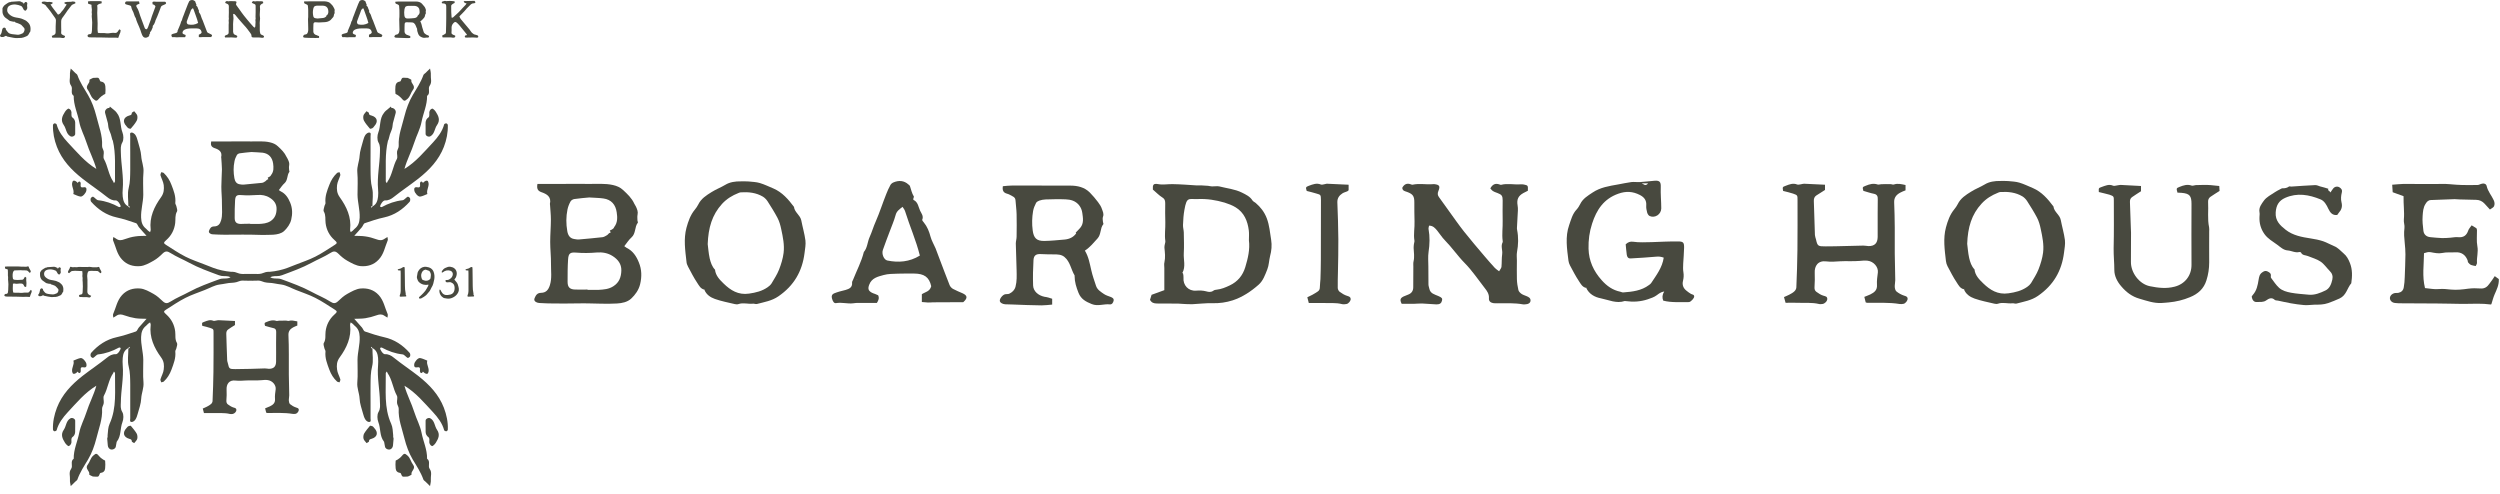 <svg width="253" height="50" viewBox="0 0 253 50" fill="none" xmlns="http://www.w3.org/2000/svg">
<path d="M54.39 18.613C55.23 18.613 56.05 18.613 56.87 18.613C57.78 18.613 58.69 18.593 59.59 18.613C60.4 18.623 61.22 18.544 62.03 18.724C62.42 18.814 62.76 18.953 63.06 19.233C63.5 19.643 63.94 20.053 64.19 20.613C64.24 20.713 64.31 20.814 64.36 20.913C64.48 21.174 64.59 21.424 64.52 21.733C64.48 21.913 64.51 22.113 64.51 22.314C64.51 22.393 64.58 22.494 64.55 22.534C64.2 22.974 64.37 23.623 63.9 24.034C63.63 24.273 63.43 24.593 63.18 24.913C63.25 24.963 63.33 25.034 63.42 25.084C64.05 25.393 64.4 25.933 64.65 26.553C64.95 27.273 64.96 28.014 64.78 28.764C64.64 29.343 64.29 29.834 63.87 30.224C63.49 30.573 62.96 30.683 62.44 30.713C61.92 30.744 61.41 30.744 60.88 30.733C60.09 30.724 59.3 30.683 58.5 30.703C57.7 30.724 56.9 30.713 56.09 30.713C55.58 30.713 55.08 30.694 54.57 30.663C54.46 30.654 54.33 30.623 54.24 30.564C54.1 30.483 54.02 30.354 54.1 30.174C54.23 29.873 54.36 29.643 54.76 29.634C55.26 29.623 55.5 29.334 55.65 28.854C55.87 28.143 55.75 27.424 55.76 26.703C55.77 25.963 55.68 25.224 55.68 24.483C55.68 23.724 55.75 22.974 55.75 22.213C55.75 21.713 55.69 21.203 55.66 20.703C55.66 20.683 55.65 20.663 55.65 20.643C55.82 19.913 55.34 19.634 54.78 19.444C54.42 19.314 54.3 19.093 54.39 18.613ZM59.63 19.983C59.2 20.023 58.66 20.064 58.12 20.143C57.98 20.163 57.81 20.264 57.74 20.384C57.6 20.634 57.49 20.913 57.43 21.194C57.28 21.924 57.28 22.663 57.41 23.393C57.48 23.803 57.67 24.134 58.14 24.194C58.29 24.213 58.45 24.253 58.6 24.233C59.4 24.163 60.19 24.093 60.98 24.003C61.14 23.983 61.3 23.873 61.44 23.794C61.54 23.733 61.61 23.593 61.7 23.573C61.96 23.523 61.59 23.354 61.77 23.303C61.88 23.273 61.98 23.194 62.07 23.123C62.11 23.093 62.13 23.023 62.16 22.974C62.51 22.523 62.49 22.003 62.41 21.483C62.3 20.713 61.87 20.194 61.06 20.084C60.65 20.023 60.2 20.023 59.63 19.983ZM59.46 29.303C59.46 29.314 59.46 29.323 59.46 29.334C59.83 29.334 60.2 29.343 60.57 29.334C61.09 29.303 61.61 29.273 62.08 28.963C62.67 28.584 62.86 28.034 62.88 27.384C62.9 26.703 62.52 26.244 62 25.913C61.52 25.604 60.96 25.503 60.38 25.553C59.69 25.613 59 25.623 58.31 25.564C57.71 25.514 57.53 25.634 57.49 26.253C57.44 27.014 57.44 27.764 57.44 28.523C57.44 29.073 57.67 29.294 58.23 29.303C58.64 29.314 59.05 29.303 59.46 29.303Z" fill="#48493F"/>
<path d="M71.29 29.314C70.9 29.234 70.74 28.894 70.56 28.624C70.21 28.104 69.93 27.544 69.63 26.984C69.54 26.824 69.48 26.644 69.47 26.464C69.34 25.324 69.17 24.184 69.47 23.054C69.65 22.394 69.87 21.754 70.32 21.214C70.45 21.054 70.57 20.884 70.66 20.704C70.95 20.104 71.47 19.774 72.02 19.434C72.46 19.154 72.95 18.974 73.4 18.704C73.85 18.424 74.42 18.344 74.98 18.354C75.24 18.354 75.5 18.344 75.76 18.364C76.14 18.404 76.54 18.414 76.9 18.524C77.37 18.664 77.81 18.884 78.27 19.074C79.17 19.464 79.78 20.174 80.35 20.934C80.41 21.494 80.98 21.764 81.09 22.304C81.22 22.984 81.42 23.654 81.51 24.334C81.56 24.744 81.47 25.184 81.42 25.604C81.19 27.454 80.35 28.904 78.78 29.984C78.1 30.454 77.35 30.564 76.6 30.764C76.47 30.794 76.32 30.714 76.18 30.734C75.7 30.784 75.21 30.604 74.73 30.774C74.62 30.814 74.48 30.804 74.36 30.774C73.69 30.614 73 30.484 72.35 30.254C71.9 30.094 71.47 29.814 71.28 29.314C71.3 29.314 71.32 29.304 71.33 29.304C71.34 29.294 71.34 29.284 71.34 29.274C71.33 29.274 71.31 29.294 71.29 29.314ZM71.62 24.704C71.67 25.054 71.7 25.604 71.82 26.144C71.92 26.554 72.05 26.974 72.36 27.294C72.42 27.904 72.85 28.324 73.24 28.704C73.93 29.374 74.71 29.874 75.8 29.714C76.49 29.614 77.12 29.464 77.69 29.064C77.84 28.964 77.98 28.834 78.08 28.684C78.35 28.224 78.65 27.774 78.84 27.284C79.05 26.744 79.23 26.164 79.3 25.594C79.4 24.794 79.23 23.984 79.06 23.194C78.98 22.804 78.87 22.404 78.68 22.044C78.38 21.474 78.03 20.924 77.68 20.374C77.56 20.194 77.39 20.014 77.21 19.904C76.52 19.494 75.76 19.414 74.97 19.464C74.89 19.464 74.81 19.504 74.73 19.534C74.1 19.784 73.55 20.114 73.07 20.634C72.06 21.744 71.68 23.054 71.62 24.704Z" fill="#48493F"/>
<path d="M97.47 30.584C97.07 30.584 96.81 30.584 96.54 30.584C95.84 30.584 95.14 30.594 94.44 30.594C94.26 30.594 94.09 30.624 93.91 30.614C93.71 30.604 93.51 30.584 93.29 30.564C93.29 30.264 93.29 30.024 93.29 29.774C93.63 29.544 94.1 29.514 94.24 28.964C94.03 28.024 93.51 27.694 92.52 27.684C91.97 27.684 91.42 27.674 90.87 27.694C90.38 27.714 89.88 27.704 89.42 27.834C88.85 27.994 88.21 28.124 87.96 28.824C87.82 29.204 87.86 29.414 88.22 29.614C88.32 29.674 88.44 29.704 88.55 29.744C88.66 29.784 88.76 29.834 88.87 29.884C89 30.164 88.91 30.394 88.74 30.654C88.09 30.654 87.42 30.654 86.74 30.654C86.61 30.654 86.47 30.684 86.34 30.694C85.77 30.764 85.2 30.574 84.62 30.674C84.4 30.714 84.28 30.514 84.19 30.184C84.13 29.944 84.2 29.784 84.4 29.694C84.58 29.614 84.77 29.564 84.95 29.504C85.16 29.444 85.37 29.404 85.57 29.344C85.94 29.234 86.28 29.094 86.23 28.584C86.22 28.494 86.3 28.404 86.33 28.314C86.7 27.374 87.18 26.484 87.42 25.504C87.79 25.074 87.78 24.484 88.01 23.984C88.24 23.474 88.39 22.934 88.62 22.424C89.02 21.514 89.32 20.554 89.69 19.634C89.81 19.324 89.95 19.014 90.11 18.724C90.17 18.614 90.29 18.514 90.41 18.464C90.95 18.234 91.48 18.254 91.94 18.674C92 18.724 92.07 18.774 92.09 18.844C92.21 19.194 92.28 19.564 92.48 19.884C92.51 19.924 92.44 20.024 92.43 20.094C92.42 20.134 92.42 20.224 92.45 20.234C92.91 20.444 92.94 20.954 93.12 21.334C93.24 21.584 93.49 21.874 93.33 22.234C93.3 22.294 93.43 22.434 93.5 22.524C93.84 22.944 94.03 23.424 94.17 23.954C94.28 24.364 94.51 24.734 94.68 25.134C94.82 25.484 94.95 25.844 95.08 26.194C95.42 27.084 95.75 27.974 96.1 28.854C96.16 29.004 96.3 29.154 96.44 29.234C96.75 29.404 97.08 29.534 97.4 29.674C97.9 29.894 97.94 30.154 97.53 30.534C97.49 30.574 97.44 30.604 97.47 30.584ZM86.7 28.304C86.69 28.304 86.67 28.314 86.66 28.314C86.65 28.324 86.65 28.334 86.65 28.344C86.66 28.324 86.68 28.314 86.7 28.304C86.71 28.284 86.73 28.284 86.74 28.274C86.75 28.264 86.75 28.254 86.75 28.234C86.74 28.254 86.72 28.274 86.7 28.304ZM91.34 20.934C91.01 21.184 90.73 21.374 90.63 21.784C90.48 22.334 90.25 22.854 90.05 23.394C89.81 24.024 89.57 24.654 89.35 25.284C89.2 25.694 89.45 26.294 89.8 26.364C90.93 26.594 92.03 26.514 93.09 25.864C92.71 24.334 92.06 22.874 91.59 21.364C91.54 21.214 91.44 21.094 91.34 20.934Z" fill="#48493F"/>
<path d="M106.48 30.234C106.48 30.454 106.48 30.624 106.48 30.824C106.12 30.854 105.76 30.904 105.4 30.904C104.41 30.893 103.42 30.854 102.42 30.814C102.19 30.803 101.95 30.803 101.72 30.794C101.42 30.773 101.18 30.604 101.18 30.434C101.17 30.194 101.49 29.814 101.74 29.774C101.87 29.754 102.03 29.773 102.14 29.724C102.44 29.573 102.67 29.373 102.77 29.014C102.92 28.453 102.89 27.893 102.88 27.334C102.86 26.433 102.82 25.544 102.8 24.644C102.8 24.414 102.88 24.184 102.88 23.954C102.89 23.194 102.9 22.433 102.88 21.674C102.87 21.213 102.8 20.744 102.77 20.284C102.76 20.084 102.66 19.954 102.49 19.874C102.3 19.774 102.12 19.654 101.92 19.604C101.54 19.504 101.42 19.274 101.49 18.844C101.82 18.814 102.15 18.774 102.49 18.774C103.81 18.764 105.13 18.784 106.45 18.784C107.07 18.784 107.69 18.784 108.31 18.784C109.05 18.784 109.75 18.944 110.29 19.484C110.59 19.784 110.86 20.114 111.12 20.454C111.28 20.664 111.44 20.904 111.52 21.164C111.6 21.404 111.74 21.654 111.62 21.944C111.56 22.094 111.61 22.284 111.62 22.464C111.62 22.544 111.69 22.644 111.66 22.684C111.31 23.104 111.46 23.714 111.06 24.144C110.67 24.574 110.31 25.024 109.79 25.364C110.17 25.984 110.28 26.674 110.44 27.354C110.56 27.893 110.75 28.414 110.92 28.934C111.05 29.324 111.4 29.534 111.72 29.754C111.93 29.894 112.17 29.964 112.41 30.054C112.58 30.124 112.74 30.213 112.7 30.424C112.66 30.623 112.54 30.824 112.32 30.804C111.71 30.734 111.11 31.024 110.49 30.774C109.9 30.534 109.4 30.284 109.14 29.624C108.92 29.064 108.75 28.534 108.75 27.934C108.75 27.914 108.76 27.894 108.75 27.874C108.38 27.264 108.31 26.494 107.72 26.004C107.41 25.744 107.01 25.744 106.66 25.744C106.22 25.744 105.78 25.734 105.34 25.714C104.86 25.684 104.62 25.843 104.59 26.314C104.54 27.163 104.52 28.023 104.55 28.884C104.57 29.474 105.07 29.904 105.7 30.034C105.98 30.064 106.24 30.154 106.48 30.234ZM108.86 23.544C109.03 23.363 109.19 23.213 109.33 23.044C109.7 22.593 109.6 22.064 109.53 21.554C109.49 21.264 109.39 21.004 109.2 20.764C108.84 20.323 108.36 20.194 107.85 20.174C107.17 20.143 106.48 20.164 105.8 20.184C105.59 20.194 105.37 20.234 105.17 20.304C105.05 20.344 104.91 20.434 104.85 20.534C104.72 20.794 104.6 21.064 104.55 21.354C104.44 22.004 104.42 22.654 104.51 23.324C104.61 24.074 104.89 24.393 105.68 24.384C106.36 24.373 107.04 24.303 107.72 24.244C108.21 24.203 108.63 24.014 108.91 23.614C108.89 23.574 108.86 23.544 108.86 23.544Z" fill="#48493F"/>
<path d="M116.38 30.344C116.43 30.174 116.49 30.004 116.54 29.834C116.96 29.684 117.37 29.534 117.83 29.364C117.83 28.594 117.83 27.854 117.83 27.124C117.83 26.924 117.79 26.724 117.84 26.544C117.95 26.044 117.89 25.564 117.84 25.064C117.83 24.954 117.86 24.834 117.88 24.724C117.9 24.604 117.95 24.494 117.93 24.384C117.84 23.744 117.95 23.114 117.93 22.484C117.91 21.864 117.91 21.234 117.92 20.614C117.92 20.344 117.9 20.154 117.63 19.984C117.29 19.774 117.01 19.474 116.67 19.184C116.64 18.684 116.72 18.544 117.21 18.634C117.7 18.724 118.18 18.624 118.66 18.634C119.47 18.644 120.28 18.714 121.1 18.764C121.27 18.774 121.44 18.754 121.61 18.764C121.82 18.774 122.04 18.784 122.25 18.804C122.38 18.814 122.52 18.864 122.65 18.864C122.9 18.874 123.16 18.814 123.39 18.864C124.16 19.064 124.97 19.134 125.69 19.494C126.09 19.694 126.5 19.884 126.75 20.284C126.82 20.394 126.96 20.444 127.07 20.534C127.57 20.964 127.95 21.444 128.2 22.094C128.47 22.814 128.52 23.534 128.64 24.264C128.73 24.824 128.68 25.374 128.53 25.924C128.42 26.364 128.42 26.844 128.25 27.264C128.03 27.814 127.83 28.414 127.37 28.814C126.6 29.494 125.73 30.074 124.75 30.394C124.1 30.604 123.41 30.704 122.7 30.684C122.03 30.664 121.35 30.754 120.68 30.784C120.35 30.794 120.02 30.774 119.69 30.754C119.54 30.744 119.38 30.724 119.23 30.724C118.51 30.714 117.78 30.714 117.06 30.714C116.78 30.704 116.55 30.654 116.38 30.344ZM126.39 24.314C126.39 23.984 126.42 23.644 126.38 23.324C126.26 22.364 125.91 21.514 125.05 20.984C124.71 20.774 124.31 20.624 123.93 20.504C123.05 20.244 122.15 20.104 121.22 20.144C120.29 20.184 120.1 19.864 119.86 21.254C119.77 21.744 119.74 22.254 119.72 22.764C119.71 23.014 119.79 23.264 119.8 23.514C119.81 24.214 119.84 24.924 119.8 25.624C119.76 26.284 120.01 26.974 119.66 27.614C119.65 27.624 119.73 27.664 119.73 27.694C119.75 27.824 119.78 27.954 119.77 28.084C119.7 28.864 120.27 29.474 121.04 29.414C121.39 29.384 121.73 29.394 122.07 29.484C122.31 29.554 122.56 29.594 122.8 29.414C122.89 29.344 123.02 29.324 123.13 29.314C123.6 29.264 124.03 29.084 124.45 28.884C125.26 28.504 125.77 27.864 126.02 27.044C126.29 26.144 126.51 25.244 126.39 24.314Z" fill="#48493F"/>
<path d="M132.45 30.664C132.4 30.474 132.36 30.304 132.3 30.084C132.47 30.004 132.64 29.924 132.81 29.834C133 29.734 133.18 29.614 133.35 29.504C133.51 29.404 133.57 29.254 133.57 29.054C133.57 28.784 133.62 28.514 133.63 28.244C133.65 27.584 133.67 26.934 133.67 26.274C133.68 24.264 133.67 22.254 133.68 20.244C133.68 19.664 133.62 19.714 133.21 19.584C132.9 19.484 132.58 19.414 132.24 19.324C132.12 18.954 132.14 18.924 132.45 18.804C132.85 18.654 133.24 18.494 133.68 18.674C133.78 18.714 133.91 18.664 134.03 18.644C134.13 18.634 134.22 18.584 134.32 18.594C135.03 18.624 135.74 18.664 136.48 18.694C136.48 18.924 136.48 19.084 136.48 19.254C136.43 19.294 136.39 19.344 136.34 19.364C136.18 19.434 136 19.474 135.86 19.564C135.54 19.774 135.33 20.034 135.34 20.474C135.39 21.714 135.43 22.954 135.44 24.204C135.45 25.304 135.42 26.404 135.4 27.514C135.39 28.054 135.37 28.594 135.38 29.134C135.38 29.274 135.47 29.454 135.58 29.534C135.81 29.704 136.07 29.864 136.34 29.944C136.53 30.004 136.68 30.054 136.69 30.254C136.7 30.444 136.47 30.734 136.27 30.764C136.12 30.794 135.95 30.814 135.8 30.774C135.18 30.614 134.56 30.694 133.94 30.664C133.45 30.654 132.96 30.664 132.45 30.664Z" fill="#48493F"/>
<path d="M150.82 19.064C151.05 18.644 151.34 18.524 151.74 18.664C151.79 18.684 151.86 18.714 151.91 18.704C152.56 18.534 153.22 18.704 153.88 18.654C153.99 18.644 154.11 18.654 154.22 18.674C154.64 18.764 154.64 18.774 154.62 19.304C154.48 19.374 154.32 19.454 154.17 19.534C153.64 19.824 153.48 20.184 153.58 20.784C153.61 20.954 153.62 21.134 153.61 21.304C153.59 21.854 153.55 22.414 153.52 22.964C153.51 23.064 153.51 23.164 153.53 23.254C153.68 24.014 153.66 24.764 153.52 25.514C153.47 25.794 153.51 26.084 153.51 26.374C153.51 27.004 153.49 27.624 153.51 28.254C153.52 28.624 153.58 28.994 153.66 29.344C153.69 29.494 153.84 29.644 153.97 29.734C154.12 29.844 154.32 29.894 154.5 29.974C154.71 30.064 154.9 30.164 154.89 30.424C154.88 30.664 154.66 30.794 154.32 30.804C154.26 30.804 154.2 30.814 154.14 30.804C153.27 30.644 152.39 30.694 151.51 30.694C151.37 30.694 151.23 30.694 151.1 30.674C150.83 30.624 150.66 30.464 150.68 30.194C150.71 29.764 150.5 29.454 150.25 29.144C149.59 28.304 148.99 27.394 148.24 26.634C147.51 25.894 146.94 25.044 146.21 24.304C145.92 24.014 145.71 23.654 145.45 23.344C145.24 23.094 145.03 22.834 144.62 22.834C144.6 22.964 144.55 23.074 144.57 23.184C144.71 23.954 144.69 24.724 144.57 25.504C144.5 25.984 144.55 26.474 144.55 26.964C144.55 27.564 144.55 28.174 144.56 28.784C144.56 28.934 144.62 29.074 144.65 29.224C144.75 29.714 145.19 29.794 145.55 29.954C145.92 30.114 145.99 30.194 145.93 30.424C145.87 30.684 145.71 30.814 145.36 30.804C144.87 30.784 144.39 30.734 143.91 30.714C143.64 30.704 143.37 30.744 143.11 30.744C142.69 30.754 142.27 30.744 141.85 30.744C141.65 30.344 141.7 30.174 142.04 30.004C142.2 29.934 142.36 29.874 142.53 29.804C142.86 29.674 143.02 29.424 143.02 29.074C143.03 28.374 143.03 27.684 143.03 26.984C143.03 26.804 143.01 26.624 143.05 26.454C143.16 25.994 143.08 25.544 143.06 25.094C143.05 24.964 143.08 24.824 143.09 24.694C143.1 24.574 143.16 24.454 143.14 24.354C143.03 23.694 143.18 23.044 143.15 22.394C143.12 21.754 143.14 21.104 143.13 20.464C143.13 19.854 142.99 19.644 142.4 19.424C142.18 19.344 141.93 19.324 141.91 19.004C142.1 18.644 142.38 18.504 142.78 18.654C142.83 18.674 142.9 18.704 142.95 18.694C143.6 18.544 144.26 18.684 144.92 18.644C145 18.644 145.08 18.624 145.15 18.634C145.68 18.694 145.77 18.844 145.56 19.344C145.47 19.564 145.48 19.754 145.62 19.944C145.96 20.414 146.3 20.894 146.64 21.364C147.14 22.054 147.63 22.764 148.16 23.434C148.83 24.284 149.54 25.104 150.24 25.934C150.58 26.334 150.93 26.734 151.28 27.114C151.39 27.234 151.54 27.324 151.71 27.454C151.82 27.254 151.94 27.134 151.95 26.994C151.99 26.574 151.96 26.144 152.02 25.724C152.08 25.324 151.86 24.924 152.06 24.534C152.09 24.484 152.08 24.414 152.07 24.364C151.98 23.694 152.09 23.014 152.07 22.344C152.05 21.664 152.07 20.974 152.07 20.294C152.07 19.834 151.99 19.704 151.57 19.544C151.41 19.474 151.23 19.434 151.09 19.334C150.98 19.274 150.9 19.154 150.82 19.064Z" fill="#48493F"/>
<path d="M160.51 29.134C160.13 29.054 159.97 28.724 159.79 28.454C159.45 27.944 159.17 27.394 158.88 26.854C158.81 26.714 158.75 26.554 158.73 26.394C158.58 25.184 158.38 23.964 158.8 22.774C158.99 22.234 159.13 21.644 159.56 21.194C159.71 21.034 159.82 20.834 159.92 20.644C160.19 20.094 160.69 19.804 161.17 19.484C161.96 18.954 162.86 18.824 163.76 18.664C164.21 18.584 164.65 18.484 165.1 18.424C165.39 18.394 165.69 18.444 165.99 18.424C166.46 18.394 166.94 18.334 167.41 18.294C168 18.234 168.08 18.464 168.07 18.904C168.04 19.634 168.12 20.364 168.12 21.094C168.11 21.684 167.49 22.104 166.95 21.864C166.83 21.814 166.73 21.644 166.69 21.504C166.63 21.274 166.58 21.034 166.6 20.794C166.64 20.274 166.4 19.964 165.96 19.734C165.24 19.364 164.55 19.324 163.77 19.604C162.3 20.124 161.57 21.234 161.12 22.634C160.85 23.464 160.74 24.294 160.76 25.164C160.79 26.404 161.27 27.434 162.08 28.344C162.6 28.934 163.2 29.364 163.98 29.524C164.08 29.544 164.17 29.604 164.27 29.594C165.19 29.524 166.11 29.424 166.88 28.844C166.96 28.784 167.05 28.724 167.1 28.644C167.62 27.854 168.22 27.084 168.37 26.074C168.12 25.984 167.89 25.944 167.62 25.974C166.75 26.054 165.88 26.104 165.01 26.154C164.76 26.164 164.66 25.994 164.63 25.784C164.58 25.424 164.55 25.054 164.52 24.724C164.76 24.494 164.99 24.424 165.27 24.464C165.89 24.554 166.52 24.514 167.15 24.504C168.04 24.474 168.93 24.424 169.82 24.434C170.36 24.434 170.44 24.554 170.43 25.084C170.42 25.614 170.37 26.144 170.34 26.674C170.33 26.964 170.31 27.264 170.36 27.544C170.41 27.844 170.39 28.124 170.32 28.424C170.22 28.814 170.34 29.174 170.69 29.434C170.84 29.544 170.97 29.664 171.13 29.744C171.26 29.814 171.46 29.804 171.45 30.014C171.45 30.184 171.13 30.524 170.96 30.564C170.92 30.574 170.88 30.574 170.84 30.574C170 30.554 169.16 30.644 168.32 30.424C168.2 30.124 168.21 29.844 168.42 29.494C168.07 29.554 167.87 29.724 167.68 29.864C167.39 30.084 167.08 30.174 166.74 30.294C166.01 30.534 165.29 30.574 164.54 30.474C164.5 30.474 164.46 30.454 164.42 30.464C163.58 30.744 162.81 30.354 162.02 30.194C161.39 30.074 160.81 29.764 160.52 29.124C160.54 29.124 160.55 29.114 160.57 29.114C160.58 29.104 160.58 29.094 160.58 29.084C160.55 29.104 160.53 29.124 160.51 29.134ZM166.79 18.554C166.51 18.554 166.33 18.554 166.14 18.554C166.33 18.614 166.5 18.904 166.79 18.554Z" fill="#48493F"/>
<path d="M192.84 18.724C192.84 18.924 192.84 19.084 192.84 19.264C192.64 19.343 192.46 19.404 192.29 19.503C191.91 19.713 191.67 19.994 191.69 20.483C191.73 21.334 191.74 22.194 191.75 23.053C191.76 23.924 191.74 24.794 191.75 25.663C191.76 26.553 191.79 27.444 191.8 28.343C191.8 28.573 191.74 28.803 191.75 29.034C191.76 29.194 191.81 29.404 191.92 29.494C192.14 29.674 192.41 29.823 192.68 29.913C192.86 29.974 193.03 29.994 193.05 30.213C193.07 30.404 192.85 30.694 192.65 30.744C192.52 30.773 192.37 30.784 192.24 30.764C191.15 30.584 190.06 30.663 188.96 30.643C188.92 30.643 188.89 30.623 188.81 30.604C188.77 30.444 188.73 30.264 188.67 30.044C188.89 29.953 189.09 29.884 189.28 29.794C189.68 29.593 189.99 29.363 189.95 28.823C189.92 28.413 189.99 27.983 190.04 27.564C190.1 27.034 189.62 26.453 189 26.384C188.74 26.354 188.47 26.373 188.2 26.404C187.53 26.463 186.85 26.404 186.18 26.444C185.74 26.474 185.28 26.514 184.83 26.453C183.98 26.343 183.61 26.913 183.65 27.634C183.67 28.093 183.66 28.564 183.63 29.023C183.61 29.244 183.66 29.424 183.82 29.534C184.04 29.694 184.28 29.854 184.53 29.924C184.73 29.983 184.92 30.003 184.92 30.253C184.92 30.483 184.67 30.733 184.43 30.764C184.31 30.773 184.19 30.794 184.08 30.764C183.37 30.593 182.64 30.674 181.92 30.643C181.53 30.623 181.14 30.643 180.7 30.643C180.65 30.463 180.6 30.284 180.54 30.064C180.73 29.974 180.91 29.913 181.07 29.823C181.26 29.724 181.45 29.623 181.6 29.474C181.7 29.384 181.79 29.213 181.79 29.084C181.84 27.823 181.89 26.564 181.9 25.303C181.92 23.623 181.91 21.944 181.91 20.264C181.91 19.773 181.92 19.753 181.46 19.593C181.14 19.483 180.79 19.413 180.45 19.323C180.38 18.913 180.39 18.924 180.71 18.803C181.09 18.654 181.46 18.503 181.88 18.674C181.98 18.713 182.11 18.663 182.23 18.654C182.35 18.634 182.46 18.593 182.57 18.593C183.26 18.623 183.95 18.663 184.69 18.694C184.69 18.924 184.69 19.104 184.69 19.224C184.36 19.433 184.08 19.604 183.81 19.784C183.62 19.913 183.55 20.104 183.56 20.343C183.6 21.494 183.63 22.634 183.67 23.784C183.68 23.933 183.74 24.084 183.78 24.233C183.93 24.924 184 24.933 184.76 24.933C186.03 24.933 187.3 24.873 188.57 24.854C188.74 24.854 188.92 24.893 189.09 24.904C189.71 24.913 190.01 24.613 190.02 23.983C190.03 23.183 190.02 22.384 190.02 21.584C190.02 21.113 190.02 20.643 190.03 20.174C190.04 19.893 189.98 19.683 189.65 19.613C189.29 19.544 188.95 19.424 188.57 19.314C188.47 18.924 188.48 18.933 188.8 18.803C189.2 18.634 189.59 18.523 190.03 18.674C190.13 18.703 190.26 18.643 190.38 18.643C190.69 18.634 191 18.623 191.31 18.634C191.43 18.634 191.55 18.703 191.65 18.674C192.06 18.534 192.41 18.634 192.84 18.724Z" fill="#48493F"/>
<path d="M198.75 29.273C198.36 29.194 198.2 28.854 198.02 28.584C197.67 28.064 197.39 27.503 197.09 26.944C197.01 26.784 196.95 26.604 196.93 26.424C196.8 25.284 196.63 24.143 196.93 23.014C197.11 22.354 197.33 21.713 197.78 21.174C197.91 21.014 198.03 20.843 198.12 20.663C198.41 20.064 198.93 19.733 199.48 19.393C199.92 19.113 200.41 18.933 200.86 18.663C201.31 18.384 201.88 18.303 202.44 18.314C202.7 18.314 202.96 18.303 203.22 18.323C203.6 18.363 204 18.373 204.36 18.483C204.83 18.623 205.27 18.843 205.73 19.034C206.63 19.424 207.24 20.134 207.81 20.893C207.87 21.453 208.45 21.724 208.55 22.264C208.68 22.944 208.88 23.613 208.97 24.294C209.02 24.703 208.93 25.143 208.88 25.564C208.65 27.413 207.81 28.863 206.24 29.944C205.56 30.413 204.81 30.523 204.06 30.724C203.93 30.753 203.78 30.674 203.64 30.694C203.16 30.744 202.67 30.564 202.2 30.733C202.09 30.773 201.95 30.764 201.83 30.733C201.16 30.573 200.47 30.444 199.82 30.213C199.37 30.053 198.94 29.773 198.75 29.273C198.77 29.273 198.79 29.264 198.8 29.264C198.81 29.253 198.81 29.244 198.81 29.233C198.79 29.233 198.77 29.253 198.75 29.273ZM199.08 24.674C199.13 25.023 199.16 25.573 199.28 26.113C199.38 26.523 199.51 26.944 199.82 27.264C199.88 27.873 200.31 28.294 200.7 28.674C201.39 29.343 202.17 29.843 203.26 29.683C203.95 29.584 204.58 29.433 205.15 29.034C205.3 28.933 205.44 28.803 205.54 28.654C205.81 28.194 206.11 27.744 206.3 27.253C206.51 26.713 206.69 26.134 206.76 25.564C206.86 24.764 206.69 23.953 206.52 23.163C206.44 22.773 206.33 22.373 206.14 22.014C205.84 21.444 205.49 20.893 205.14 20.343C205.02 20.163 204.85 19.983 204.67 19.873C203.98 19.463 203.22 19.384 202.43 19.433C202.35 19.433 202.27 19.474 202.2 19.503C201.57 19.753 201.02 20.084 200.54 20.604C199.52 21.703 199.14 23.014 199.08 24.674Z" fill="#48493F"/>
<path d="M212.4 19.433C212.38 19.023 212.38 19.034 212.68 18.924C213.06 18.794 213.42 18.604 213.85 18.794C213.96 18.843 214.12 18.773 214.25 18.764C214.37 18.753 214.48 18.713 214.6 18.713C215.27 18.744 215.95 18.784 216.67 18.823C216.67 19.044 216.67 19.224 216.67 19.354C216.35 19.564 216.05 19.744 215.77 19.944C215.59 20.064 215.54 20.244 215.55 20.453C215.58 21.314 215.61 22.163 215.64 23.023C215.65 23.203 215.66 23.373 215.66 23.553C215.66 24.544 215.66 25.534 215.65 26.514C215.64 27.604 216.5 28.744 217.56 28.963C218.39 29.134 219.22 29.233 220.06 29.014C221.11 28.753 221.79 27.884 221.78 26.794C221.77 24.744 221.77 22.694 221.78 20.634C221.78 19.814 221.59 19.584 220.76 19.514C220.63 19.503 220.49 19.494 220.36 19.494C220.23 19.044 220.25 19.044 220.57 18.913C220.97 18.753 221.36 18.623 221.8 18.784C221.91 18.823 222.07 18.744 222.2 18.733C222.47 18.724 222.74 18.713 223.02 18.713C223.25 18.713 223.48 18.713 223.71 18.733C223.98 18.753 224.25 18.794 224.59 18.823C224.6 19.014 224.61 19.194 224.62 19.323C224.27 19.544 223.98 19.724 223.69 19.924C223.52 20.044 223.45 20.224 223.46 20.433C223.51 21.294 223.38 22.154 223.56 23.003C223.59 23.134 223.57 23.273 223.57 23.413C223.57 24.463 223.56 25.503 223.57 26.553C223.57 27.174 223.48 27.784 223.29 28.373C223.03 29.213 222.44 29.744 221.63 30.073C220.94 30.363 220.22 30.534 219.48 30.604C219.23 30.623 218.98 30.654 218.74 30.663C217.97 30.703 217.26 30.444 216.53 30.233C215.75 30.014 215.17 29.564 214.67 28.974C214.26 28.503 213.97 27.924 213.97 27.334C213.97 26.593 213.89 25.863 213.9 25.134C213.94 23.534 213.92 21.933 213.92 20.323C213.92 19.873 213.92 19.863 213.48 19.703C213.13 19.604 212.79 19.534 212.4 19.433Z" fill="#48493F"/>
<path d="M235.63 19.103C235.53 19.313 235.79 19.313 235.84 19.483C235.95 19.313 236.03 19.183 236.13 19.063C236.29 18.873 236.56 18.833 236.76 18.963C236.94 19.083 237.06 19.213 236.99 19.493C236.91 19.803 236.88 20.163 236.96 20.473C237.07 20.913 236.96 21.233 236.68 21.543C236.63 21.603 236.59 21.673 236.53 21.753C236.05 21.823 235.81 21.513 235.63 21.133C235.45 20.743 235.22 20.323 234.83 20.173C233.67 19.703 232.48 19.483 231.26 20.023C230.61 20.313 230.35 20.783 230.3 21.493C230.24 22.343 230.75 22.813 231.31 23.253C232.05 23.833 232.95 23.993 233.86 24.133C234.28 24.193 234.7 24.283 235.1 24.413C235.48 24.543 235.83 24.753 236.2 24.903C236.59 25.053 236.85 25.363 237.15 25.623C237.49 25.903 237.66 26.233 237.81 26.613C238.08 27.283 238.05 27.973 237.95 28.663C237.53 29.153 237.46 29.883 236.77 30.203C236.38 30.383 236 30.533 235.61 30.673C235.15 30.833 234.7 30.833 234.24 30.833C233.88 30.843 233.51 30.903 233.16 30.873C232.72 30.843 232.27 30.763 231.83 30.693C231.39 30.613 230.96 30.513 230.53 30.423C230.42 30.403 230.27 30.413 230.2 30.343C229.89 30.053 229.59 30.223 229.35 30.393C229.05 30.613 228.72 30.543 228.41 30.563C228.08 30.593 227.93 30.353 227.87 30.023C227.9 29.973 227.93 29.903 227.98 29.853C228.38 29.413 228.48 28.863 228.57 28.313C228.62 28.023 228.66 27.753 228.94 27.563C229.12 27.433 229.27 27.373 229.46 27.463C229.64 27.553 229.85 27.653 229.81 27.923C229.8 27.993 229.8 28.083 229.84 28.133C230.1 28.473 230.33 28.843 230.64 29.123C230.97 29.423 231.42 29.543 231.85 29.623C232.44 29.733 233.04 29.763 233.64 29.823C234.25 29.883 234.82 29.643 235.34 29.393C235.75 29.203 235.93 28.753 236.03 28.303C236.11 27.953 236.02 27.663 235.76 27.413C235.45 27.103 235.2 26.713 234.84 26.473C234.46 26.213 233.99 26.093 233.56 25.913C233.32 25.813 233 25.863 232.86 25.553C232.84 25.523 232.75 25.493 232.7 25.503C232.28 25.613 231.91 25.373 231.51 25.343C231.08 25.313 230.78 25.003 230.45 24.763C230 24.433 229.5 24.163 229.16 23.683C228.79 23.163 228.63 22.583 228.66 21.943C228.67 21.783 228.69 21.623 228.66 21.473C228.57 20.993 228.88 20.623 229.1 20.313C229.36 19.943 229.83 19.713 230.23 19.443C230.39 19.333 230.56 19.253 230.73 19.163C230.81 19.123 230.91 19.053 230.99 19.053C231.23 19.063 231.45 19.023 231.65 18.873C231.7 18.843 231.8 18.883 231.87 18.883C232.68 18.833 233.48 18.763 234.29 18.733C234.46 18.723 234.63 18.813 234.79 18.863C235.08 18.933 235.35 19.013 235.63 19.103Z" fill="#48493F"/>
<path d="M252.47 27.944C252.63 28.064 252.77 28.163 252.88 28.244C252.91 28.843 252.66 29.314 252.45 29.803C252.32 30.104 252.24 30.424 252.13 30.773C252.14 30.773 252.1 30.814 252.07 30.814C251.18 30.694 250.28 30.744 249.39 30.753C248.93 30.764 248.47 30.733 248.01 30.733C247.54 30.724 247.07 30.713 246.6 30.713C245.42 30.703 244.25 30.703 243.08 30.694C242.85 30.694 242.61 30.694 242.38 30.663C242.08 30.634 241.88 30.433 241.86 30.203C241.84 29.953 242.06 29.713 242.37 29.654C242.48 29.634 242.61 29.663 242.72 29.634C243.02 29.573 243.21 29.384 243.26 29.084C243.32 28.744 243.35 28.404 243.36 28.053C243.39 27.284 243.42 26.523 243.43 25.753C243.43 25.373 243.4 24.983 243.36 24.604C243.31 24.093 243.26 23.593 243.33 23.084C243.37 22.803 243.24 22.503 243.27 22.224C243.34 21.453 243.22 20.683 243.24 19.854C242.89 19.724 242.53 19.593 242.14 19.453C242.12 19.233 242.11 18.994 242.09 18.694C242.51 18.663 242.87 18.623 243.23 18.613C244.55 18.604 245.87 18.643 247.19 18.613C247.66 18.604 248.11 18.663 248.58 18.694C249.28 18.744 249.99 18.724 250.7 18.724C250.83 18.724 250.96 18.663 251.08 18.613C251.33 18.523 251.6 18.584 251.65 18.823C251.77 19.373 252.15 19.784 252.37 20.273C252.47 20.494 252.47 20.683 252.4 20.863C252.35 20.994 252.16 21.073 251.98 21.203C251.78 20.983 251.61 20.794 251.44 20.613C251.22 20.373 250.94 20.233 250.61 20.224C250.05 20.203 249.49 20.203 248.93 20.183C248.76 20.183 248.58 20.154 248.41 20.154C247.61 20.183 246.81 20.213 246.01 20.244C245.74 20.253 245.6 20.413 245.47 20.623C245.22 21.003 245.2 21.444 245.17 21.854C245.13 22.354 245.19 22.863 245.25 23.363C245.3 23.753 245.58 23.974 245.97 24.003C246.36 24.034 246.74 24.084 247.13 24.093C247.42 24.104 247.71 24.073 248 24.053C248.25 24.034 248.51 23.974 248.76 24.003C249.29 24.053 249.61 23.843 249.78 23.343C249.84 23.154 250 22.994 250.13 22.803C250.33 22.924 250.48 23.014 250.62 23.104C250.64 23.174 250.67 23.233 250.67 23.284C250.68 23.834 250.61 24.393 250.71 24.924C250.82 25.503 250.63 26.044 250.67 26.593C250.68 26.694 250.6 26.803 250.54 26.924C250.36 26.884 250.21 26.873 250.07 26.814C249.96 26.764 249.86 26.663 249.78 26.564C249.74 26.514 249.74 26.413 249.72 26.343C249.5 25.784 249.09 25.494 248.48 25.534C248.04 25.564 247.59 25.503 247.14 25.604C246.78 25.683 246.37 25.593 245.99 25.523C245.74 25.474 245.54 25.553 245.31 25.623C245.3 26.803 245.11 27.953 245.41 29.154C245.88 29.194 246.36 29.303 246.82 29.253C247.23 29.213 247.63 29.264 248.02 29.303C248.62 29.363 249.21 29.294 249.8 29.213C250.2 29.163 250.61 29.163 251.01 29.194C251.44 29.233 251.71 29.034 251.93 28.713C252.12 28.474 252.28 28.233 252.47 27.944Z" fill="#48493F"/>
<path d="M2.35 0.274C2.32 0.334 2.4 0.334 2.41 0.384C2.44 0.334 2.47 0.294 2.5 0.254C2.55 0.194 2.63 0.184 2.69 0.224C2.74 0.264 2.78 0.304 2.76 0.384C2.74 0.474 2.73 0.584 2.75 0.684C2.78 0.814 2.75 0.914 2.66 1.014C2.64 1.034 2.63 1.054 2.62 1.074C2.47 1.094 2.4 1.004 2.35 0.884C2.29 0.764 2.23 0.634 2.11 0.594C1.76 0.454 1.39 0.384 1.02 0.544C0.82 0.634 0.74 0.774 0.73 0.994C0.71 1.254 0.87 1.394 1.04 1.534C1.27 1.714 1.54 1.764 1.82 1.804C1.95 1.824 2.08 1.854 2.2 1.894C2.32 1.934 2.42 1.994 2.54 2.044C2.66 2.094 2.74 2.184 2.83 2.264C2.93 2.354 2.99 2.454 3.03 2.564C3.11 2.764 3.1 2.974 3.07 3.184C2.94 3.334 2.92 3.554 2.71 3.654C2.59 3.714 2.48 3.754 2.36 3.794C2.22 3.844 2.08 3.844 1.94 3.844C1.83 3.844 1.72 3.864 1.61 3.854C1.47 3.844 1.34 3.824 1.21 3.794C1.08 3.774 0.95 3.744 0.81 3.714C0.78 3.704 0.73 3.714 0.71 3.684C0.62 3.594 0.52 3.644 0.45 3.694C0.36 3.764 0.26 3.734 0.16 3.744C0.06 3.754 0.02 3.684 0 3.584C0.01 3.574 0.02 3.544 0.03 3.534C0.15 3.404 0.18 3.234 0.21 3.064C0.22 2.974 0.24 2.894 0.32 2.834C0.37 2.794 0.42 2.774 0.48 2.804C0.54 2.834 0.6 2.864 0.59 2.944C0.59 2.964 0.59 2.994 0.6 3.004C0.68 3.104 0.75 3.214 0.84 3.304C0.94 3.394 1.08 3.434 1.21 3.454C1.39 3.484 1.57 3.494 1.75 3.514C1.94 3.534 2.11 3.454 2.27 3.384C2.39 3.324 2.45 3.184 2.48 3.054C2.5 2.944 2.48 2.864 2.4 2.784C2.3 2.694 2.23 2.574 2.12 2.494C2 2.414 1.86 2.384 1.73 2.324C1.66 2.294 1.56 2.314 1.52 2.214C1.52 2.204 1.49 2.194 1.47 2.194C1.34 2.224 1.23 2.154 1.11 2.144C0.98 2.134 0.89 2.044 0.79 1.964C0.65 1.864 0.5 1.784 0.4 1.634C0.29 1.474 0.24 1.294 0.25 1.104C0.25 1.054 0.26 1.004 0.25 0.964C0.22 0.814 0.32 0.704 0.38 0.614C0.46 0.504 0.6 0.434 0.72 0.344C0.77 0.314 0.82 0.284 0.87 0.254C0.9 0.244 0.92 0.224 0.95 0.224C1.02 0.224 1.09 0.214 1.15 0.174C1.16 0.164 1.19 0.174 1.22 0.174C1.47 0.154 1.71 0.134 1.96 0.124C2.01 0.124 2.06 0.154 2.11 0.164C2.18 0.224 2.27 0.244 2.35 0.274Z" fill="#48493F"/>
<path d="M6.75 0.454C6.7 0.434 6.66 0.414 6.62 0.394C6.57 0.374 6.51 0.364 6.52 0.284C6.53 0.214 6.6 0.224 6.65 0.214C6.8 0.174 6.95 0.194 7.11 0.184C7.16 0.184 7.22 0.184 7.27 0.164C7.37 0.124 7.47 0.174 7.57 0.184C7.62 0.194 7.63 0.224 7.63 0.334C7.53 0.374 7.44 0.414 7.34 0.464C7.29 0.484 7.25 0.524 7.22 0.564C7.09 0.724 6.96 0.884 6.84 1.054C6.66 1.304 6.5 1.574 6.31 1.804C6.18 1.964 6.19 2.144 6.19 2.314C6.18 2.574 6.2 2.834 6.2 3.094C6.2 3.174 6.18 3.244 6.19 3.324C6.19 3.374 6.2 3.434 6.24 3.464C6.31 3.524 6.39 3.564 6.47 3.594C6.53 3.614 6.59 3.624 6.58 3.694C6.58 3.764 6.51 3.834 6.44 3.844C6.39 3.854 6.34 3.854 6.3 3.844C6.17 3.804 6.04 3.814 5.91 3.814C5.71 3.804 5.51 3.814 5.29 3.814C5.27 3.754 5.26 3.704 5.24 3.634C5.3 3.604 5.35 3.584 5.41 3.564C5.55 3.504 5.64 3.424 5.63 3.244C5.62 2.854 5.64 2.464 5.66 2.074C5.66 1.974 5.64 1.904 5.58 1.824C5.41 1.584 5.24 1.334 5.07 1.104C4.98 0.984 4.88 0.864 4.78 0.744C4.77 0.724 4.74 0.714 4.73 0.694C4.64 0.484 4.44 0.414 4.24 0.344C4.21 0.204 4.22 0.194 4.33 0.174C4.42 0.154 4.51 0.144 4.61 0.174C4.71 0.204 4.83 0.214 4.93 0.194C5.04 0.174 5.14 0.224 5.25 0.224C5.3 0.224 5.33 0.254 5.33 0.304C5.33 0.334 5.3 0.364 5.27 0.384C5.23 0.414 5.18 0.424 5.11 0.454C5.33 0.824 5.62 1.134 5.87 1.484C5.98 1.454 6.06 1.394 6.12 1.324C6.19 1.234 6.25 1.134 6.34 1.054C6.42 0.984 6.47 0.864 6.54 0.774C6.61 0.654 6.68 0.564 6.75 0.454Z" fill="#48493F"/>
<path d="M9.26 0.484C9.14 0.444 9.04 0.404 8.92 0.374C8.91 0.304 8.91 0.234 8.9 0.144C9 0.134 9.08 0.114 9.16 0.114C9.48 0.114 9.79 0.104 10.11 0.114C10.17 0.114 10.23 0.144 10.3 0.154C10.29 0.224 10.29 0.274 10.28 0.334C10.13 0.364 9.97 0.404 9.85 0.524C9.85 0.544 9.84 0.564 9.84 0.594C9.88 0.834 9.84 1.064 9.84 1.304C9.85 1.664 9.87 2.024 9.88 2.384C9.88 2.564 9.87 2.754 9.87 2.934C9.87 3.064 9.89 3.194 9.91 3.324C10.09 3.344 10.26 3.364 10.43 3.344C10.52 3.334 10.62 3.354 10.71 3.364C10.9 3.394 11.08 3.364 11.27 3.334C11.39 3.314 11.52 3.314 11.64 3.334C11.76 3.344 11.84 3.294 11.91 3.204C11.96 3.134 12.01 3.054 12.06 2.984C12.14 2.964 12.16 3.024 12.21 3.064C12.21 3.204 12.17 3.334 12.1 3.464C12.05 3.574 12.01 3.694 11.97 3.824C11.98 3.814 11.97 3.834 11.96 3.834C11.69 3.794 11.42 3.814 11.15 3.814C11.01 3.814 10.87 3.804 10.73 3.804C10.59 3.804 10.44 3.804 10.3 3.794C9.94 3.794 9.59 3.794 9.23 3.784C9.16 3.784 9.09 3.784 9.02 3.774C8.93 3.764 8.87 3.704 8.86 3.634C8.85 3.554 8.92 3.484 9.01 3.464C9.03 3.464 9.06 3.464 9.08 3.464C9.2 3.454 9.26 3.404 9.28 3.274C9.3 3.174 9.31 3.064 9.31 2.964C9.32 2.734 9.33 2.514 9.33 2.284C9.33 2.174 9.32 2.064 9.31 1.954C9.29 1.784 9.27 1.624 9.3 1.454C9.31 1.394 9.28 1.324 9.28 1.264C9.28 1.174 9.3 1.074 9.3 0.984C9.3 0.924 9.28 0.874 9.28 0.814C9.26 0.704 9.26 0.604 9.26 0.484Z" fill="#48493F"/>
<path d="M14.86 2.954C14.98 2.824 15.01 2.644 15.08 2.474C15.15 2.314 15.2 2.154 15.26 1.994C15.3 1.874 15.33 1.754 15.37 1.644C15.48 1.334 15.6 1.034 15.71 0.724C15.72 0.694 15.72 0.664 15.73 0.634C15.67 0.524 15.58 0.464 15.44 0.434C15.44 0.354 15.43 0.284 15.43 0.204C15.5 0.164 15.57 0.154 15.65 0.164C15.77 0.184 15.9 0.174 16.02 0.174C16.15 0.174 16.28 0.174 16.41 0.174C16.5 0.174 16.58 0.174 16.7 0.174C16.7 0.174 16.74 0.194 16.76 0.214C16.84 0.304 16.82 0.384 16.71 0.434C16.61 0.474 16.52 0.524 16.42 0.564C16.35 0.594 16.31 0.634 16.28 0.714C16.17 1.034 16.04 1.344 15.92 1.654C15.86 1.804 15.79 1.944 15.73 2.084C15.71 2.124 15.72 2.164 15.7 2.204C15.64 2.314 15.62 2.444 15.53 2.534C15.48 2.574 15.44 2.634 15.46 2.714C15.47 2.764 15.43 2.834 15.4 2.894C15.34 3.014 15.32 3.154 15.19 3.244C15.18 3.254 15.17 3.274 15.17 3.274C15.23 3.344 15.17 3.394 15.14 3.444C15.12 3.464 15.11 3.494 15.11 3.524C15.12 3.694 14.98 3.744 14.86 3.794C14.74 3.844 14.6 3.814 14.51 3.734C14.44 3.674 14.4 3.574 14.36 3.484C14.3 3.344 14.26 3.194 14.21 3.044C14.17 2.924 14.12 2.804 14.07 2.694C13.95 2.414 13.81 2.134 13.74 1.834C13.61 1.664 13.58 1.444 13.5 1.254C13.41 1.074 13.31 0.894 13.28 0.684C13.27 0.614 13.22 0.574 13.15 0.554C13.03 0.524 12.91 0.484 12.79 0.454C12.65 0.414 12.62 0.334 12.69 0.214C12.72 0.164 12.76 0.144 12.82 0.144C13.11 0.144 13.4 0.144 13.7 0.144C13.82 0.144 13.93 0.144 14.07 0.144C14.09 0.224 14.1 0.294 14.12 0.374C14.05 0.404 13.99 0.424 13.94 0.444C13.78 0.504 13.75 0.594 13.84 0.734C14.02 1.004 14.09 1.304 14.19 1.604C14.28 1.864 14.38 2.124 14.48 2.384C14.53 2.524 14.59 2.674 14.64 2.814C14.68 2.924 14.75 2.964 14.86 2.954ZM13.44 0.864C13.44 0.874 13.44 0.874 13.44 0.884H13.45C13.45 0.884 13.44 0.874 13.44 0.864L13.43 0.854H13.42C13.42 0.854 13.43 0.864 13.44 0.864Z" fill="#48493F"/>
<path d="M21.39 3.754C21.27 3.754 21.19 3.754 21.11 3.754C20.9 3.754 20.68 3.754 20.47 3.754C20.42 3.754 20.36 3.764 20.31 3.764C20.25 3.764 20.19 3.754 20.12 3.754C20.12 3.664 20.12 3.594 20.12 3.514C20.22 3.444 20.37 3.434 20.41 3.264C20.35 2.984 20.19 2.874 19.88 2.874C19.71 2.874 19.55 2.874 19.38 2.874C19.23 2.884 19.08 2.874 18.94 2.914C18.77 2.964 18.57 3.004 18.49 3.214C18.45 3.334 18.46 3.394 18.57 3.454C18.6 3.474 18.64 3.484 18.67 3.494C18.7 3.504 18.74 3.524 18.77 3.534C18.81 3.614 18.78 3.684 18.73 3.764C18.53 3.764 18.33 3.764 18.12 3.764C18.08 3.764 18.04 3.774 18 3.774C17.83 3.794 17.65 3.734 17.48 3.764C17.41 3.774 17.38 3.714 17.35 3.614C17.33 3.544 17.35 3.494 17.41 3.464C17.46 3.434 17.52 3.424 17.58 3.404C17.64 3.384 17.71 3.374 17.77 3.354C17.88 3.324 17.99 3.274 17.97 3.124C17.97 3.094 17.99 3.064 18 3.044C18.11 2.764 18.26 2.484 18.33 2.184C18.44 2.054 18.44 1.874 18.51 1.724C18.58 1.574 18.63 1.404 18.69 1.254C18.81 0.974 18.9 0.684 19.02 0.404C19.06 0.314 19.1 0.214 19.15 0.124C19.17 0.094 19.21 0.064 19.24 0.044C19.41 -0.026 19.56 -0.016 19.71 0.104C19.73 0.124 19.75 0.134 19.76 0.154C19.8 0.264 19.82 0.374 19.88 0.474C19.89 0.484 19.87 0.514 19.86 0.544C19.86 0.554 19.86 0.584 19.86 0.584C20 0.644 20.01 0.804 20.06 0.924C20.1 1.004 20.17 1.084 20.12 1.194C20.11 1.214 20.15 1.254 20.17 1.284C20.27 1.414 20.33 1.554 20.37 1.724C20.4 1.844 20.47 1.964 20.52 2.084C20.56 2.194 20.6 2.294 20.64 2.404C20.74 2.674 20.84 2.944 20.95 3.214C20.97 3.264 21.01 3.304 21.05 3.324C21.14 3.374 21.24 3.414 21.34 3.464C21.49 3.534 21.5 3.614 21.38 3.724C21.4 3.754 21.38 3.764 21.39 3.754ZM18.11 3.064H18.1V3.074C18.1 3.074 18.1 3.064 18.11 3.064C18.11 3.054 18.12 3.054 18.12 3.054V3.044C18.12 3.044 18.12 3.054 18.11 3.064ZM19.52 0.824C19.42 0.904 19.34 0.954 19.3 1.084C19.25 1.254 19.18 1.414 19.12 1.574C19.05 1.764 18.97 1.954 18.91 2.144C18.86 2.274 18.94 2.454 19.05 2.474C19.4 2.544 19.73 2.514 20.05 2.324C19.94 1.854 19.74 1.414 19.59 0.954C19.58 0.904 19.55 0.874 19.52 0.824Z" fill="#48493F"/>
<path d="M25.48 0.254C25.55 0.124 25.64 0.084 25.76 0.134C25.78 0.144 25.8 0.154 25.81 0.144C26.01 0.094 26.21 0.144 26.41 0.124C26.44 0.124 26.48 0.124 26.51 0.134C26.64 0.164 26.64 0.164 26.63 0.324C26.59 0.344 26.54 0.374 26.49 0.394C26.33 0.484 26.28 0.594 26.31 0.774C26.32 0.824 26.32 0.884 26.32 0.934C26.31 1.104 26.3 1.274 26.29 1.444C26.29 1.474 26.29 1.504 26.29 1.534C26.33 1.764 26.33 1.994 26.29 2.224C26.27 2.304 26.29 2.394 26.29 2.484C26.29 2.674 26.28 2.864 26.29 3.054C26.29 3.164 26.31 3.274 26.34 3.384C26.35 3.434 26.39 3.474 26.44 3.504C26.49 3.534 26.55 3.554 26.6 3.574C26.66 3.604 26.72 3.634 26.72 3.714C26.72 3.784 26.65 3.824 26.55 3.824C26.53 3.824 26.51 3.824 26.5 3.824C26.23 3.774 25.97 3.794 25.7 3.794C25.66 3.794 25.62 3.794 25.58 3.784C25.5 3.774 25.45 3.724 25.45 3.644C25.46 3.514 25.39 3.414 25.32 3.324C25.12 3.064 24.94 2.794 24.71 2.564C24.49 2.344 24.31 2.084 24.09 1.854C24 1.764 23.94 1.654 23.86 1.564C23.8 1.484 23.73 1.404 23.61 1.404C23.6 1.444 23.59 1.474 23.6 1.504C23.64 1.744 23.64 1.974 23.6 2.214C23.58 2.364 23.59 2.514 23.59 2.664C23.59 2.844 23.59 3.034 23.59 3.214C23.59 3.254 23.61 3.304 23.62 3.344C23.65 3.494 23.78 3.514 23.89 3.564C24 3.614 24.02 3.634 24.01 3.704C23.99 3.784 23.94 3.824 23.84 3.814C23.69 3.804 23.55 3.794 23.4 3.784C23.32 3.784 23.24 3.794 23.16 3.794C23.03 3.794 22.91 3.794 22.78 3.794C22.72 3.674 22.73 3.624 22.84 3.574C22.89 3.554 22.94 3.534 22.99 3.514C23.09 3.474 23.14 3.394 23.14 3.294C23.14 3.084 23.14 2.874 23.14 2.664C23.14 2.614 23.13 2.554 23.14 2.504C23.17 2.364 23.15 2.224 23.14 2.094C23.14 2.054 23.14 2.014 23.15 1.974C23.15 1.934 23.17 1.904 23.16 1.874C23.13 1.674 23.17 1.474 23.16 1.274C23.15 1.074 23.16 0.884 23.16 0.684C23.16 0.494 23.12 0.434 22.94 0.364C22.87 0.344 22.8 0.334 22.79 0.234C22.85 0.124 22.93 0.084 23.06 0.124C23.08 0.134 23.1 0.144 23.11 0.134C23.31 0.084 23.51 0.134 23.71 0.124C23.73 0.124 23.76 0.114 23.78 0.124C23.94 0.144 23.97 0.184 23.9 0.344C23.87 0.414 23.88 0.464 23.92 0.524C24.02 0.664 24.13 0.814 24.23 0.954C24.38 1.164 24.53 1.384 24.69 1.584C24.89 1.844 25.11 2.094 25.32 2.344C25.42 2.464 25.53 2.584 25.64 2.704C25.67 2.744 25.72 2.764 25.77 2.804C25.8 2.744 25.84 2.704 25.84 2.664C25.85 2.534 25.84 2.404 25.86 2.274C25.88 2.154 25.81 2.034 25.87 1.914C25.88 1.904 25.88 1.874 25.87 1.864C25.84 1.654 25.88 1.454 25.87 1.244C25.86 1.034 25.87 0.824 25.87 0.624C25.87 0.484 25.84 0.444 25.72 0.394C25.67 0.374 25.62 0.364 25.57 0.334C25.53 0.314 25.51 0.274 25.48 0.254Z" fill="#48493F"/>
<path d="M32.29 3.654C32.29 3.724 32.29 3.774 32.29 3.834C32.17 3.834 32.05 3.844 31.93 3.844C31.71 3.844 31.49 3.844 31.27 3.834C31.13 3.834 30.99 3.824 30.84 3.814C30.81 3.814 30.78 3.804 30.75 3.794C30.68 3.764 30.66 3.724 30.69 3.654C30.72 3.564 30.76 3.504 30.88 3.494C31.04 3.484 31.11 3.404 31.16 3.244C31.21 3.074 31.19 2.904 31.19 2.734C31.19 2.464 31.17 2.204 31.17 1.934C31.17 1.864 31.19 1.794 31.19 1.724C31.19 1.484 31.19 1.244 31.19 1.014C31.19 0.874 31.17 0.744 31.16 0.604C31.16 0.544 31.13 0.504 31.08 0.474C31.02 0.444 30.95 0.414 30.89 0.384C30.77 0.334 30.77 0.314 30.78 0.144C31.03 0.144 31.27 0.134 31.52 0.134C31.8 0.134 32.09 0.124 32.37 0.134C32.61 0.144 32.84 0.114 33.08 0.164C33.21 0.194 33.33 0.234 33.43 0.334C33.56 0.454 33.68 0.574 33.75 0.724C33.77 0.764 33.79 0.794 33.81 0.834C33.86 0.914 33.89 1.004 33.86 1.094C33.85 1.144 33.86 1.204 33.86 1.254C33.86 1.274 33.88 1.314 33.87 1.324C33.76 1.454 33.82 1.644 33.69 1.764C33.6 1.844 33.55 1.944 33.46 2.024C33.28 2.174 33.07 2.234 32.84 2.244C32.65 2.254 32.46 2.264 32.27 2.274C32.16 2.274 32.06 2.254 31.95 2.254C31.8 2.244 31.73 2.294 31.72 2.434C31.71 2.694 31.7 2.954 31.71 3.214C31.72 3.394 31.87 3.524 32.06 3.564C32.13 3.604 32.21 3.634 32.29 3.654ZM32.13 1.874C32.31 1.854 32.49 1.844 32.66 1.824C32.79 1.814 32.91 1.764 33.01 1.664C33.05 1.624 33 1.604 33.01 1.594C33.04 1.564 33.08 1.554 33.11 1.524C33.12 1.514 33.13 1.494 33.14 1.484C33.25 1.334 33.24 1.164 33.21 0.994C33.19 0.914 33.17 0.834 33.11 0.764C32.99 0.614 32.83 0.584 32.67 0.574C32.48 0.564 32.29 0.574 32.1 0.574C32.03 0.574 31.96 0.584 31.89 0.614C31.85 0.624 31.8 0.664 31.78 0.694C31.74 0.764 31.71 0.834 31.7 0.904C31.65 1.134 31.65 1.374 31.7 1.614C31.72 1.734 31.78 1.824 31.92 1.844C31.99 1.864 32.06 1.874 32.13 1.874Z" fill="#48493F"/>
<path d="M38.61 3.754C38.49 3.754 38.41 3.754 38.33 3.754C38.12 3.754 37.9 3.754 37.69 3.754C37.64 3.754 37.58 3.764 37.53 3.764C37.47 3.764 37.41 3.754 37.34 3.754C37.34 3.664 37.34 3.594 37.34 3.514C37.44 3.444 37.59 3.434 37.63 3.264C37.57 2.984 37.41 2.874 37.11 2.874C36.94 2.874 36.78 2.874 36.61 2.874C36.46 2.884 36.31 2.874 36.17 2.914C36 2.964 35.8 3.004 35.72 3.214C35.68 3.334 35.69 3.394 35.8 3.454C35.83 3.474 35.87 3.484 35.9 3.494C35.93 3.504 35.97 3.524 36 3.534C36.04 3.614 36.01 3.684 35.96 3.764C35.76 3.764 35.56 3.764 35.35 3.764C35.31 3.764 35.27 3.774 35.23 3.774C35.06 3.794 34.88 3.734 34.71 3.764C34.64 3.774 34.61 3.714 34.58 3.614C34.56 3.544 34.58 3.494 34.64 3.464C34.69 3.434 34.75 3.424 34.81 3.404C34.87 3.384 34.94 3.374 35 3.354C35.11 3.324 35.22 3.274 35.2 3.124C35.2 3.094 35.22 3.064 35.23 3.044C35.34 2.764 35.49 2.484 35.56 2.184C35.67 2.054 35.67 1.874 35.74 1.724C35.81 1.574 35.86 1.404 35.92 1.254C36.04 0.974 36.13 0.684 36.25 0.404C36.29 0.314 36.33 0.214 36.38 0.124C36.4 0.094 36.44 0.064 36.47 0.044C36.64 -0.026 36.79 -0.016 36.94 0.104C36.96 0.124 36.98 0.134 36.99 0.154C37.03 0.264 37.05 0.374 37.11 0.474C37.12 0.484 37.1 0.514 37.09 0.544C37.09 0.554 37.09 0.584 37.09 0.584C37.23 0.644 37.24 0.804 37.29 0.924C37.33 1.004 37.4 1.084 37.35 1.194C37.34 1.214 37.38 1.254 37.4 1.284C37.5 1.414 37.56 1.554 37.6 1.724C37.63 1.844 37.7 1.964 37.75 2.084C37.79 2.194 37.83 2.294 37.87 2.404C37.97 2.674 38.07 2.944 38.18 3.214C38.2 3.264 38.24 3.304 38.28 3.324C38.37 3.374 38.47 3.414 38.57 3.464C38.72 3.534 38.73 3.614 38.61 3.724C38.62 3.754 38.6 3.764 38.61 3.754ZM35.33 3.064H35.32V3.074L35.33 3.064C35.33 3.054 35.34 3.054 35.34 3.054V3.044C35.34 3.044 35.34 3.054 35.33 3.064ZM36.75 0.824C36.65 0.904 36.57 0.954 36.53 1.084C36.48 1.254 36.41 1.414 36.35 1.574C36.28 1.764 36.21 1.954 36.14 2.144C36.09 2.274 36.17 2.454 36.28 2.474C36.63 2.544 36.96 2.514 37.28 2.324C37.17 1.854 36.97 1.414 36.82 0.954C36.81 0.904 36.77 0.874 36.75 0.824Z" fill="#48493F"/>
<path d="M41.52 3.654C41.52 3.724 41.52 3.774 41.52 3.834C41.41 3.844 41.3 3.864 41.19 3.854C40.89 3.854 40.59 3.834 40.28 3.824C40.21 3.824 40.14 3.824 40.07 3.814C39.98 3.804 39.91 3.754 39.91 3.704C39.91 3.634 40.01 3.514 40.08 3.504C40.12 3.494 40.17 3.504 40.2 3.484C40.29 3.444 40.36 3.374 40.39 3.264C40.44 3.094 40.43 2.924 40.42 2.754C40.41 2.484 40.4 2.214 40.4 1.934C40.4 1.864 40.42 1.794 40.42 1.724C40.42 1.494 40.43 1.264 40.42 1.034C40.42 0.894 40.4 0.754 40.39 0.614C40.39 0.554 40.36 0.514 40.31 0.484C40.25 0.454 40.2 0.414 40.14 0.404C40.02 0.374 39.99 0.304 40.01 0.174C40.11 0.164 40.21 0.154 40.32 0.154C40.72 0.154 41.12 0.154 41.52 0.154C41.71 0.154 41.9 0.154 42.09 0.154C42.32 0.154 42.53 0.204 42.69 0.364C42.78 0.454 42.86 0.554 42.94 0.654C42.99 0.724 43.04 0.794 43.06 0.874C43.08 0.944 43.13 1.024 43.09 1.114C43.07 1.164 43.09 1.214 43.09 1.274C43.09 1.294 43.11 1.334 43.1 1.344C42.99 1.474 43.04 1.654 42.92 1.794C42.8 1.924 42.69 2.064 42.53 2.164C42.65 2.354 42.68 2.564 42.73 2.764C42.77 2.924 42.82 3.084 42.88 3.244C42.92 3.364 43.03 3.424 43.12 3.494C43.18 3.534 43.26 3.554 43.33 3.584C43.38 3.604 43.43 3.634 43.42 3.694C43.41 3.754 43.37 3.814 43.3 3.804C43.11 3.784 42.93 3.874 42.74 3.794C42.56 3.724 42.41 3.644 42.33 3.444C42.26 3.274 42.21 3.114 42.21 2.934C42.21 2.924 42.21 2.924 42.21 2.914C42.1 2.724 42.08 2.494 41.9 2.344C41.8 2.264 41.68 2.264 41.58 2.264C41.45 2.264 41.31 2.264 41.18 2.254C41.03 2.244 40.96 2.294 40.95 2.434C40.94 2.694 40.93 2.954 40.94 3.214C40.95 3.394 41.1 3.524 41.29 3.564C41.37 3.604 41.45 3.624 41.52 3.654ZM42.25 1.614C42.3 1.564 42.35 1.514 42.39 1.464C42.5 1.324 42.47 1.164 42.45 1.014C42.44 0.924 42.41 0.844 42.35 0.774C42.24 0.644 42.09 0.604 41.94 0.594C41.73 0.584 41.52 0.594 41.31 0.594C41.25 0.594 41.18 0.614 41.12 0.634C41.08 0.644 41.04 0.674 41.02 0.704C40.98 0.784 40.94 0.864 40.93 0.954C40.9 1.154 40.89 1.354 40.92 1.554C40.95 1.784 41.04 1.884 41.28 1.874C41.49 1.874 41.69 1.854 41.9 1.834C42.05 1.824 42.18 1.764 42.26 1.644C42.25 1.624 42.25 1.614 42.25 1.614Z" fill="#48493F"/>
<path d="M47.2 3.574C47.22 3.554 47.23 3.544 47.26 3.514C47.22 3.464 47.17 3.404 47.13 3.344C46.91 3.074 46.68 2.794 46.46 2.524C46.4 2.454 46.33 2.384 46.26 2.324C46.12 2.194 46.04 2.184 45.9 2.324C45.74 2.484 45.68 2.674 45.7 2.894C45.71 3.024 45.7 3.154 45.69 3.284C45.68 3.354 45.7 3.404 45.74 3.444C45.81 3.494 45.89 3.544 45.97 3.564C46.03 3.584 46.07 3.594 46.08 3.654C46.08 3.714 46.01 3.804 45.95 3.814C45.9 3.824 45.85 3.824 45.81 3.814C45.62 3.764 45.43 3.794 45.24 3.784C45.09 3.774 44.94 3.784 44.79 3.784C44.77 3.724 44.76 3.674 44.74 3.604C44.79 3.574 44.84 3.554 44.89 3.524C44.95 3.494 45 3.454 45.06 3.424C45.11 3.394 45.12 3.344 45.13 3.284C45.14 2.814 45.16 2.344 45.16 1.864C45.17 1.474 45.16 1.084 45.16 0.684C45.16 0.434 45.1 0.364 44.85 0.344C44.81 0.344 44.77 0.344 44.73 0.334C44.69 0.194 44.7 0.194 44.79 0.154C44.91 0.104 45.03 0.064 45.16 0.114C45.19 0.124 45.24 0.104 45.28 0.104C45.36 0.104 45.45 0.094 45.53 0.094C45.6 0.094 45.67 0.094 45.74 0.104C45.83 0.114 45.91 0.124 46 0.134C46.03 0.294 46.03 0.294 45.91 0.344C45.84 0.374 45.78 0.424 45.72 0.474C45.69 0.504 45.66 0.554 45.66 0.594C45.65 0.994 45.67 1.384 45.7 1.774C45.77 1.814 45.82 1.784 45.87 1.744C46.06 1.564 46.25 1.394 46.44 1.214C46.58 1.074 46.72 0.924 46.85 0.774C46.93 0.694 47 0.604 47.08 0.534C47.15 0.474 47.18 0.414 47.21 0.314C47.1 0.344 47.03 0.294 46.97 0.234C46.95 0.214 46.95 0.164 46.93 0.114C47.31 0.104 47.66 0.094 48.02 0.084C48.05 0.134 48.08 0.174 48.12 0.224C48.09 0.304 48.02 0.334 47.94 0.334C47.79 0.334 47.67 0.414 47.57 0.524C47.46 0.644 47.33 0.754 47.22 0.874C47.14 0.964 47.06 1.064 46.98 1.154C46.85 1.294 46.71 1.434 46.57 1.574C46.54 1.604 46.51 1.634 46.49 1.654C46.55 1.884 46.72 2.024 46.85 2.194C47 2.384 47.16 2.574 47.32 2.754C47.44 2.904 47.57 3.034 47.67 3.204C47.73 3.304 47.84 3.384 47.94 3.454C47.99 3.494 48.06 3.494 48.12 3.514C48.18 3.534 48.23 3.544 48.29 3.564C48.39 3.604 48.43 3.664 48.38 3.784C48.34 3.794 48.3 3.814 48.26 3.814C47.92 3.774 47.57 3.804 47.23 3.804C47.15 3.804 47.07 3.814 47.03 3.724C47.08 3.574 47.08 3.574 47.2 3.574C47.21 3.574 47.21 3.584 47.21 3.584H47.22C47.21 3.584 47.21 3.584 47.2 3.574Z" fill="#48493F"/>
<path d="M10.45 46.514C10.33 46.424 10.19 46.344 10.09 46.224C9.77 45.854 9.74 45.844 9.43 46.114C9.15 46.364 9.09 46.754 8.88 47.024C8.55 47.444 9.13 47.664 9.03 48.014C9.02 48.064 9.36 48.204 9.4 48.224C9.7 48.224 9.87 48.274 9.95 48.214C10.06 48.144 10.08 47.884 10.17 47.864C10.47 47.824 10.62 47.664 10.64 47.394C10.67 47.144 10.66 46.884 10.64 46.634C10.65 46.594 10.51 46.564 10.45 46.514Z" fill="#48493F"/>
<path d="M7.23 44.593C7.21 44.483 7.24 44.303 7.31 44.254C7.74 43.953 7.57 43.523 7.61 43.133C7.61 43.004 7.61 42.883 7.61 42.754C7.61 42.694 7.61 42.623 7.61 42.563C7.6 42.373 7.3 42.233 7.13 42.334C6.68 42.584 6.71 43.123 6.46 43.483C6.11 43.983 6.32 44.394 6.58 44.813C6.67 44.953 6.88 45.173 6.97 45.144C7.16 45.053 7.27 44.843 7.23 44.593Z" fill="#48493F"/>
<path d="M7.35 37.754C7.4 37.864 7.59 37.894 7.87 37.604C7.98 37.864 8.21 37.764 8.17 37.454C8.14 37.214 8.22 37.124 8.46 37.174C8.73 37.224 8.78 37.064 8.75 36.844C8.71 36.594 8.37 36.204 8.16 36.234C7.91 36.274 7.67 36.404 7.43 36.494C7.57 36.924 7.14 37.324 7.35 37.754Z" fill="#48493F"/>
<path d="M13.24 43.094C13.21 43.064 13.07 43.104 12.99 43.134C12.91 43.174 12.85 43.264 12.79 43.334C12.38 43.774 12.49 44.234 13.07 44.404C13.25 44.454 13.34 44.484 13.34 44.674C13.34 44.724 13.47 44.774 13.58 44.844C13.7 44.684 13.85 44.564 13.89 44.404C13.93 44.244 13.91 44.014 13.83 43.874C13.67 43.604 13.45 43.344 13.24 43.094Z" fill="#48493F"/>
<path d="M25.62 28.174C25.59 28.134 25.57 28.104 25.54 28.064C25.59 27.994 25.64 27.904 25.65 27.794C25.2 27.624 24.69 27.804 24.22 27.684C24.07 27.644 23.92 27.574 23.77 27.534C23.63 27.504 23.5 27.504 23.36 27.504C23.06 27.484 22.76 27.424 22.46 27.364C21.84 27.234 21.31 27.004 20.73 26.774C20.07 26.514 19.4 26.294 18.77 25.974C18.08 25.624 17.44 25.184 16.79 24.774C16.52 24.604 16.56 24.534 16.84 24.284C17.35 23.834 17.65 23.244 17.73 22.574C17.78 22.184 17.69 21.784 17.91 21.404C17.98 21.284 17.89 21.054 17.85 20.874C17.83 20.764 17.73 20.644 17.74 20.544C17.81 19.884 17.58 19.294 17.35 18.704C17.18 18.244 16.92 17.834 16.57 17.504C16.51 17.454 16.4 17.454 16.32 17.424C16.29 17.524 16.22 17.644 16.24 17.734C16.34 18.074 16.53 18.394 16.57 18.734C16.61 19.144 16.6 19.534 16.3 19.954C15.61 20.914 15.1 21.984 15.25 23.234C15.26 23.314 15.21 23.404 15.19 23.494C15.12 23.454 15.05 23.404 14.99 23.354C14.92 23.294 14.86 23.214 14.79 23.154C14.42 22.864 14.3 22.514 14.28 22.024C14.25 21.234 14.49 20.484 14.5 19.714C14.5 18.954 14.45 18.184 14.52 17.424C14.57 16.844 14.32 16.344 14.29 15.784C14.26 15.264 14.06 14.744 13.93 14.224C13.88 14.024 13.81 13.824 13.7 13.654C13.62 13.544 13.46 13.414 13.34 13.414C13.09 13.404 13.18 13.634 13.18 13.774C13.17 14.314 13.18 14.854 13.18 15.394C13.18 15.994 13.19 16.604 13.18 17.204C13.17 17.814 13.18 18.424 13.02 19.044C12.88 19.594 12.99 20.214 12.99 20.844C13.04 20.864 13.09 20.874 13.13 20.904C13.14 20.914 13.11 20.984 13.1 21.024C13.06 20.994 13.02 20.964 12.99 20.894C12.56 20.674 12.47 20.294 12.42 19.904C12.39 19.654 12.4 19.394 12.42 19.144C12.53 17.894 12.25 16.654 12.23 15.404C12.23 15.074 12.18 14.764 12.38 14.414C12.53 14.154 12.51 13.694 12.39 13.394C12.14 12.754 12.29 12.004 11.83 11.434C11.78 11.364 11.72 11.284 11.65 11.224C11.48 11.074 11.29 10.934 11.12 10.784C11.09 10.834 11.08 10.884 11.07 10.924C11.02 10.924 10.98 10.924 10.93 10.934C10.72 11.004 10.58 11.224 10.64 11.444C10.73 11.784 10.82 12.134 10.92 12.474C10.94 12.744 10.98 13.004 11.08 13.234C11.13 13.354 11.17 13.474 11.22 13.594C11.27 13.774 11.31 13.944 11.36 14.124C11.37 14.164 11.39 14.204 11.42 14.244C11.74 15.584 11.61 16.974 11.64 18.344C11.64 18.404 11.57 18.474 11.53 18.534C11.51 18.484 11.49 18.424 11.46 18.374C10.98 17.684 10.92 16.814 10.52 16.094C10.41 15.894 10.53 15.594 10.5 15.344C10.47 15.144 10.31 14.944 10.33 14.754C10.39 13.704 9.99 12.744 9.75 11.754C9.56 11.004 9.3 10.284 8.91 9.624C8.52 8.964 8.09 8.324 7.83 7.594C7.8 7.514 7.7 7.454 7.63 7.394C7.48 7.244 7.32 7.094 7.16 6.934C7.13 7.144 7.06 7.354 7.08 7.564C7.11 7.934 6.94 8.314 7.19 8.664C7.42 8.974 7.07 9.434 7.46 9.704C7.44 10.624 7.85 11.454 8.02 12.334C8.16 13.074 8.53 13.714 8.75 14.414C9.03 15.304 9.49 16.144 9.75 17.094C8.58 16.384 7.75 15.354 6.85 14.404C6.38 13.894 5.92 13.304 5.73 12.584C5.72 12.534 5.58 12.474 5.51 12.484C5.45 12.494 5.36 12.594 5.36 12.654C5.34 13.424 5.49 14.164 5.76 14.864C6.28 16.204 7.22 17.194 8.35 18.084C9.17 18.724 10.03 19.294 10.83 19.934C11.09 20.144 11.37 20.304 11.73 20.284C11.91 20.274 12.23 20.724 12.21 20.914C12.21 20.934 12.08 20.974 12.04 20.954C11.38 20.594 10.69 20.344 9.94 20.264C9.76 20.244 9.61 20.004 9.42 19.904C9.38 19.884 9.2 19.994 9.18 20.074C9.15 20.184 9.16 20.344 9.23 20.424C9.93 21.204 10.76 21.774 11.81 22.004C12.47 22.144 13.12 22.364 13.76 22.584C13.89 22.624 13.95 22.854 14.05 22.984C14.3 23.284 14.57 23.574 14.83 23.864C14.46 23.884 14.08 23.864 13.71 23.924C13.33 23.974 12.95 24.084 12.59 24.214C12.32 24.314 12.07 24.364 11.81 24.194C11.7 24.114 11.59 24.054 11.47 23.984C11.46 24.104 11.4 24.254 11.45 24.344C11.73 24.994 11.83 25.714 12.35 26.264C12.85 26.814 13.5 26.984 14.16 26.934C14.63 26.904 15.11 26.624 15.54 26.384C15.88 26.194 16.19 25.924 16.47 25.644C16.75 25.384 16.94 25.404 17.27 25.614C17.87 25.994 18.53 26.254 19.15 26.594C20.11 27.114 21.13 27.474 22.15 27.854C22.24 27.884 22.32 27.904 22.41 27.924C22.71 27.974 23.02 27.884 23.33 28.064C23.01 28.244 22.71 28.154 22.41 28.204C22.32 28.214 22.24 28.244 22.15 28.274C21.13 28.654 20.11 29.014 19.15 29.534C18.53 29.874 17.86 30.134 17.27 30.514C16.94 30.724 16.75 30.744 16.47 30.484C16.19 30.214 15.88 29.934 15.54 29.744C15.1 29.504 14.63 29.224 14.16 29.194C13.5 29.144 12.85 29.314 12.35 29.864C11.84 30.424 11.74 31.134 11.45 31.784C11.41 31.884 11.46 32.024 11.47 32.144C11.58 32.074 11.7 32.014 11.81 31.934C12.07 31.764 12.31 31.814 12.59 31.914C12.95 32.044 13.33 32.144 13.71 32.204C14.08 32.264 14.46 32.244 14.83 32.264C14.57 32.554 14.31 32.844 14.05 33.144C13.94 33.274 13.88 33.494 13.76 33.544C13.12 33.764 12.47 33.974 11.81 34.124C10.76 34.354 9.92 34.924 9.23 35.704C9.16 35.784 9.14 35.944 9.18 36.054C9.2 36.134 9.38 36.244 9.42 36.224C9.61 36.124 9.76 35.884 9.94 35.864C10.69 35.784 11.38 35.534 12.04 35.174C12.08 35.154 12.21 35.194 12.21 35.214C12.23 35.404 11.91 35.854 11.73 35.844C11.37 35.824 11.08 35.984 10.83 36.194C10.02 36.844 9.16 37.414 8.35 38.044C7.22 38.934 6.28 39.924 5.76 41.264C5.49 41.974 5.33 42.714 5.36 43.474C5.36 43.544 5.45 43.644 5.51 43.644C5.58 43.654 5.71 43.594 5.73 43.544C5.92 42.824 6.38 42.234 6.85 41.724C7.74 40.774 8.58 39.744 9.75 39.034C9.49 39.984 9.03 40.814 8.75 41.714C8.53 42.414 8.16 43.064 8.02 43.794C7.85 44.674 7.44 45.494 7.46 46.424C7.07 46.694 7.42 47.144 7.19 47.464C6.94 47.804 7.11 48.194 7.08 48.564C7.06 48.774 7.13 48.984 7.16 49.194C7.32 49.044 7.48 48.894 7.63 48.734C7.7 48.664 7.8 48.614 7.83 48.534C8.09 47.804 8.51 47.164 8.91 46.504C9.3 45.844 9.56 45.124 9.75 44.374C9.99 43.384 10.39 42.424 10.33 41.374C10.32 41.184 10.48 40.984 10.5 40.784C10.53 40.534 10.41 40.224 10.52 40.034C10.92 39.304 10.98 38.444 11.46 37.754C11.49 37.704 11.51 37.644 11.53 37.594C11.57 37.654 11.65 37.724 11.64 37.784C11.61 39.504 11.84 41.244 11.09 42.894C10.93 43.244 10.93 43.664 10.89 44.044C10.88 44.104 10.89 44.174 10.89 44.234C10.86 44.284 10.85 44.344 10.85 44.404C10.87 44.634 10.89 44.864 10.91 45.084C10.93 45.284 11.05 45.464 11.27 45.494C11.46 45.514 11.68 45.404 11.72 45.194C11.75 45.034 11.78 44.874 11.81 44.704C11.82 44.694 11.82 44.694 11.83 44.684C12.28 44.104 12.14 43.364 12.39 42.724C12.51 42.414 12.53 41.964 12.38 41.704C12.17 41.354 12.22 41.044 12.23 40.714C12.24 39.464 12.53 38.234 12.42 36.974C12.4 36.724 12.4 36.464 12.42 36.214C12.46 35.824 12.56 35.444 12.99 35.224C13.03 35.154 13.07 35.124 13.1 35.094C13.11 35.134 13.14 35.204 13.13 35.214C13.09 35.244 13.03 35.254 12.99 35.274C12.99 35.904 12.88 36.524 13.02 37.074C13.18 37.694 13.17 38.294 13.18 38.914C13.19 39.514 13.18 40.124 13.18 40.724C13.18 41.264 13.18 41.804 13.18 42.344C13.18 42.484 13.09 42.714 13.34 42.704C13.47 42.704 13.63 42.574 13.7 42.464C13.81 42.294 13.88 42.094 13.93 41.894C14.07 41.374 14.27 40.854 14.29 40.334C14.32 39.774 14.57 39.274 14.52 38.694C14.45 37.944 14.51 37.174 14.5 36.404C14.49 35.634 14.25 34.884 14.28 34.094C14.3 33.604 14.42 33.254 14.79 32.964C14.86 32.904 14.92 32.824 14.99 32.764C15.05 32.714 15.12 32.674 15.19 32.624C15.21 32.714 15.26 32.804 15.25 32.884C15.1 34.134 15.6 35.204 16.3 36.164C16.61 36.584 16.62 36.974 16.57 37.384C16.54 37.724 16.34 38.044 16.24 38.384C16.21 38.474 16.29 38.594 16.32 38.694C16.4 38.664 16.51 38.664 16.57 38.614C16.93 38.284 17.18 37.874 17.35 37.414C17.57 36.814 17.81 36.234 17.74 35.574C17.73 35.464 17.83 35.354 17.85 35.244C17.89 35.064 17.98 34.834 17.91 34.714C17.68 34.334 17.78 33.934 17.73 33.544C17.65 32.874 17.35 32.294 16.84 31.834C16.56 31.584 16.52 31.514 16.79 31.344C17.44 30.934 18.08 30.494 18.77 30.144C19.39 29.824 20.07 29.614 20.73 29.344C21.22 29.154 21.68 28.874 22.21 28.794C22.45 28.754 22.69 28.734 22.9 28.684C23.24 28.604 23.61 28.644 23.93 28.554C24.15 28.494 24.29 28.404 24.52 28.394C24.71 28.394 24.91 28.424 25.1 28.394C25.26 28.364 25.42 28.394 25.58 28.384C25.63 28.384 25.69 28.334 25.74 28.304C25.69 28.264 25.65 28.224 25.62 28.174Z" fill="#48493F"/>
<path d="M8.89 9.094C9.1 9.364 9.16 9.754 9.44 10.004C9.75 10.274 9.78 10.264 10.1 9.894C10.2 9.784 10.33 9.694 10.46 9.604C10.53 9.554 10.66 9.524 10.66 9.474C10.68 9.224 10.69 8.964 10.66 8.714C10.63 8.444 10.48 8.284 10.19 8.244C10.1 8.234 10.08 7.974 9.97 7.894C9.89 7.834 9.72 7.884 9.42 7.884C9.38 7.904 9.03 8.054 9.05 8.094C9.14 8.454 8.56 8.674 8.89 9.094Z" fill="#48493F"/>
<path d="M7.13 13.794C7.31 13.894 7.6 13.754 7.61 13.564C7.61 13.504 7.61 13.434 7.61 13.374C7.61 13.244 7.61 13.124 7.61 12.994C7.58 12.604 7.74 12.164 7.31 11.874C7.24 11.824 7.22 11.644 7.23 11.534C7.27 11.274 7.16 11.064 6.96 10.994C6.87 10.964 6.66 11.174 6.57 11.324C6.31 11.734 6.1 12.154 6.45 12.654C6.71 13.004 6.68 13.544 7.13 13.794Z" fill="#48493F"/>
<path d="M7.87 18.514C7.59 18.214 7.4 18.254 7.35 18.364C7.14 18.794 7.56 19.194 7.42 19.634C7.66 19.724 7.9 19.864 8.15 19.894C8.36 19.924 8.7 19.534 8.74 19.284C8.78 19.074 8.73 18.904 8.45 18.954C8.21 19.004 8.13 18.914 8.16 18.674C8.21 18.364 7.99 18.264 7.87 18.514Z" fill="#48493F"/>
<path d="M12.99 12.974C13.06 13.014 13.21 13.054 13.24 13.014C13.45 12.764 13.67 12.514 13.83 12.224C13.91 12.084 13.93 11.854 13.89 11.694C13.85 11.544 13.7 11.414 13.58 11.254C13.47 11.334 13.34 11.384 13.34 11.424C13.34 11.624 13.25 11.644 13.07 11.694C12.48 11.864 12.38 12.324 12.79 12.764C12.86 12.854 12.92 12.934 12.99 12.974Z" fill="#48493F"/>
<path d="M40.23 46.514C40.35 46.424 40.49 46.344 40.59 46.224C40.91 45.854 40.94 45.844 41.25 46.114C41.53 46.364 41.59 46.754 41.8 47.024C42.13 47.444 41.55 47.664 41.65 48.014C41.66 48.064 41.32 48.204 41.28 48.224C40.98 48.224 40.81 48.274 40.73 48.214C40.62 48.144 40.6 47.884 40.51 47.864C40.21 47.824 40.06 47.664 40.04 47.394C40.01 47.144 40.02 46.884 40.04 46.634C40.03 46.594 40.16 46.564 40.23 46.514Z" fill="#48493F"/>
<path d="M43.45 44.593C43.47 44.483 43.44 44.303 43.37 44.254C42.94 43.953 43.11 43.523 43.07 43.133C43.07 43.004 43.07 42.883 43.07 42.754C43.07 42.694 43.07 42.623 43.07 42.563C43.08 42.373 43.38 42.233 43.55 42.334C44 42.584 43.97 43.123 44.22 43.483C44.57 43.983 44.36 44.394 44.1 44.813C44.01 44.953 43.8 45.173 43.71 45.144C43.51 45.053 43.41 44.843 43.45 44.593Z" fill="#48493F"/>
<path d="M43.32 37.754C43.27 37.864 43.08 37.894 42.8 37.604C42.69 37.864 42.46 37.764 42.5 37.454C42.53 37.214 42.45 37.124 42.21 37.174C41.94 37.224 41.89 37.064 41.92 36.844C41.96 36.594 42.3 36.204 42.51 36.234C42.76 36.274 43 36.404 43.24 36.494C43.11 36.924 43.54 37.324 43.32 37.754Z" fill="#48493F"/>
<path d="M37.44 43.094C37.47 43.064 37.61 43.104 37.69 43.134C37.77 43.174 37.83 43.264 37.89 43.334C38.3 43.774 38.19 44.234 37.61 44.404C37.43 44.454 37.34 44.484 37.34 44.674C37.34 44.724 37.21 44.774 37.1 44.844C36.98 44.684 36.83 44.564 36.79 44.404C36.75 44.244 36.77 44.014 36.85 43.874C37.01 43.604 37.23 43.344 37.44 43.094Z" fill="#48493F"/>
<path d="M25.06 28.174C25.09 28.134 25.11 28.104 25.14 28.064C25.09 27.994 25.04 27.904 25.03 27.794C25.48 27.624 25.99 27.804 26.46 27.684C26.61 27.644 26.76 27.574 26.91 27.534C27.05 27.504 27.18 27.504 27.32 27.504C27.62 27.484 27.92 27.424 28.22 27.364C28.84 27.234 29.37 27.004 29.95 26.774C30.61 26.514 31.28 26.294 31.91 25.974C32.6 25.624 33.24 25.184 33.89 24.774C34.16 24.604 34.12 24.534 33.84 24.284C33.33 23.834 33.03 23.244 32.95 22.574C32.9 22.184 32.99 21.784 32.77 21.404C32.7 21.284 32.79 21.054 32.83 20.874C32.85 20.764 32.95 20.644 32.94 20.544C32.87 19.884 33.1 19.294 33.33 18.704C33.5 18.244 33.76 17.834 34.11 17.504C34.17 17.454 34.28 17.454 34.36 17.424C34.39 17.524 34.46 17.644 34.44 17.734C34.34 18.074 34.15 18.394 34.11 18.734C34.07 19.144 34.08 19.534 34.38 19.954C35.07 20.914 35.58 21.984 35.43 23.234C35.42 23.314 35.47 23.404 35.49 23.494C35.56 23.454 35.63 23.404 35.69 23.354C35.76 23.294 35.82 23.214 35.89 23.154C36.26 22.864 36.38 22.514 36.4 22.024C36.43 21.234 36.19 20.484 36.18 19.714C36.18 18.954 36.23 18.184 36.16 17.424C36.11 16.844 36.36 16.344 36.39 15.784C36.42 15.264 36.62 14.744 36.75 14.224C36.8 14.024 36.87 13.824 36.98 13.654C37.06 13.544 37.22 13.414 37.34 13.414C37.59 13.404 37.5 13.634 37.5 13.774C37.51 14.314 37.5 14.854 37.5 15.394C37.5 15.994 37.49 16.604 37.5 17.204C37.51 17.814 37.5 18.424 37.66 19.044C37.8 19.594 37.69 20.214 37.69 20.844C37.64 20.864 37.59 20.874 37.55 20.904C37.54 20.914 37.57 20.984 37.58 21.024C37.62 20.994 37.66 20.964 37.69 20.894C38.12 20.674 38.21 20.294 38.26 19.904C38.29 19.654 38.28 19.394 38.26 19.144C38.15 17.894 38.43 16.654 38.45 15.404C38.45 15.074 38.5 14.764 38.3 14.414C38.15 14.154 38.17 13.694 38.29 13.394C38.54 12.754 38.39 12.004 38.85 11.434C38.9 11.364 38.96 11.284 39.03 11.224C39.2 11.074 39.39 10.934 39.56 10.784C39.59 10.834 39.6 10.884 39.61 10.924C39.66 10.924 39.7 10.924 39.75 10.934C39.96 11.004 40.1 11.224 40.04 11.444C39.95 11.784 39.86 12.134 39.76 12.474C39.74 12.744 39.7 13.004 39.6 13.234C39.55 13.354 39.51 13.474 39.46 13.594C39.41 13.774 39.37 13.944 39.32 14.124C39.31 14.164 39.29 14.204 39.26 14.244C38.94 15.584 39.07 16.974 39.04 18.344C39.04 18.404 39.11 18.474 39.15 18.534C39.17 18.484 39.19 18.424 39.22 18.374C39.7 17.684 39.76 16.814 40.16 16.094C40.27 15.894 40.15 15.594 40.18 15.344C40.21 15.144 40.37 14.944 40.35 14.754C40.29 13.704 40.69 12.744 40.93 11.754C41.12 11.004 41.38 10.284 41.77 9.624C42.16 8.964 42.59 8.324 42.85 7.594C42.88 7.514 42.98 7.454 43.05 7.394C43.2 7.244 43.36 7.094 43.52 6.934C43.55 7.144 43.62 7.354 43.6 7.564C43.57 7.934 43.74 8.314 43.49 8.664C43.26 8.974 43.61 9.434 43.22 9.704C43.24 10.624 42.83 11.454 42.66 12.334C42.52 13.074 42.15 13.714 41.93 14.414C41.65 15.304 41.19 16.144 40.93 17.094C42.1 16.384 42.93 15.354 43.83 14.404C44.3 13.894 44.76 13.304 44.95 12.584C44.96 12.534 45.1 12.474 45.17 12.484C45.23 12.494 45.32 12.594 45.32 12.654C45.34 13.424 45.19 14.164 44.92 14.864C44.4 16.204 43.46 17.194 42.33 18.084C41.51 18.724 40.65 19.294 39.85 19.934C39.59 20.144 39.31 20.304 38.95 20.284C38.77 20.274 38.45 20.724 38.47 20.914C38.47 20.934 38.6 20.974 38.64 20.954C39.3 20.594 39.99 20.344 40.74 20.264C40.92 20.244 41.07 20.004 41.26 19.904C41.3 19.884 41.48 19.994 41.5 20.074C41.53 20.184 41.52 20.344 41.45 20.424C40.75 21.204 39.92 21.774 38.87 22.004C38.21 22.144 37.56 22.364 36.92 22.584C36.79 22.624 36.73 22.854 36.63 22.984C36.38 23.284 36.11 23.574 35.85 23.864C36.22 23.884 36.6 23.864 36.97 23.924C37.35 23.974 37.73 24.084 38.09 24.214C38.36 24.314 38.61 24.364 38.87 24.194C38.98 24.114 39.09 24.054 39.21 23.984C39.22 24.104 39.28 24.254 39.23 24.344C38.95 24.994 38.85 25.714 38.33 26.264C37.83 26.814 37.18 26.984 36.52 26.934C36.05 26.904 35.57 26.624 35.14 26.384C34.8 26.194 34.49 25.924 34.21 25.644C33.93 25.384 33.74 25.404 33.41 25.614C32.81 25.994 32.15 26.254 31.53 26.594C30.57 27.114 29.55 27.474 28.53 27.854C28.44 27.884 28.36 27.904 28.27 27.924C27.97 27.974 27.66 27.884 27.35 28.064C27.67 28.244 27.97 28.154 28.27 28.204C28.36 28.214 28.44 28.244 28.53 28.274C29.55 28.654 30.57 29.014 31.53 29.534C32.15 29.874 32.82 30.134 33.41 30.514C33.74 30.724 33.93 30.744 34.21 30.484C34.49 30.214 34.8 29.934 35.14 29.744C35.58 29.504 36.05 29.224 36.52 29.194C37.18 29.144 37.83 29.314 38.33 29.864C38.84 30.424 38.94 31.134 39.23 31.784C39.27 31.884 39.22 32.024 39.21 32.144C39.1 32.074 38.98 32.014 38.87 31.934C38.61 31.764 38.37 31.814 38.09 31.914C37.73 32.044 37.35 32.144 36.97 32.204C36.6 32.264 36.22 32.244 35.85 32.264C36.11 32.554 36.37 32.844 36.63 33.144C36.74 33.274 36.8 33.494 36.92 33.544C37.56 33.764 38.21 33.974 38.87 34.124C39.92 34.354 40.76 34.924 41.45 35.704C41.52 35.784 41.54 35.944 41.5 36.054C41.48 36.134 41.3 36.244 41.26 36.224C41.07 36.124 40.92 35.884 40.74 35.864C39.99 35.784 39.3 35.534 38.64 35.174C38.6 35.154 38.47 35.194 38.47 35.214C38.45 35.404 38.77 35.854 38.95 35.844C39.31 35.824 39.6 35.984 39.85 36.194C40.66 36.844 41.52 37.414 42.33 38.044C43.46 38.934 44.4 39.924 44.92 41.264C45.19 41.974 45.35 42.714 45.32 43.474C45.32 43.544 45.23 43.644 45.17 43.644C45.1 43.654 44.97 43.594 44.95 43.544C44.76 42.824 44.3 42.234 43.83 41.724C42.94 40.774 42.1 39.744 40.93 39.034C41.19 39.984 41.65 40.814 41.93 41.714C42.15 42.414 42.52 43.064 42.66 43.794C42.83 44.674 43.24 45.494 43.22 46.424C43.61 46.694 43.26 47.144 43.49 47.464C43.74 47.804 43.57 48.194 43.6 48.564C43.62 48.774 43.55 48.984 43.52 49.194C43.36 49.044 43.2 48.894 43.05 48.734C42.98 48.664 42.88 48.614 42.85 48.534C42.59 47.804 42.17 47.164 41.77 46.504C41.38 45.844 41.12 45.124 40.93 44.374C40.69 43.384 40.29 42.424 40.35 41.374C40.36 41.184 40.2 40.984 40.18 40.784C40.15 40.534 40.27 40.224 40.16 40.034C39.76 39.304 39.7 38.444 39.22 37.754C39.19 37.704 39.17 37.644 39.15 37.594C39.11 37.654 39.03 37.724 39.04 37.784C39.07 39.504 38.84 41.244 39.59 42.894C39.75 43.244 39.75 43.664 39.79 44.044C39.8 44.104 39.79 44.174 39.79 44.234C39.82 44.284 39.83 44.344 39.83 44.404C39.81 44.634 39.79 44.864 39.77 45.084C39.75 45.284 39.63 45.464 39.41 45.494C39.22 45.514 39 45.404 38.96 45.194C38.93 45.034 38.9 44.874 38.87 44.704C38.86 44.694 38.86 44.694 38.85 44.684C38.4 44.104 38.54 43.364 38.29 42.724C38.17 42.414 38.15 41.964 38.3 41.704C38.51 41.354 38.46 41.044 38.45 40.714C38.44 39.464 38.15 38.234 38.26 36.974C38.28 36.724 38.28 36.464 38.26 36.214C38.22 35.824 38.12 35.444 37.69 35.224C37.65 35.154 37.61 35.124 37.58 35.094C37.57 35.134 37.54 35.204 37.55 35.214C37.59 35.244 37.65 35.254 37.69 35.274C37.69 35.904 37.8 36.524 37.66 37.074C37.5 37.694 37.51 38.294 37.5 38.914C37.49 39.514 37.5 40.124 37.5 40.724C37.5 41.264 37.5 41.804 37.5 42.344C37.5 42.484 37.59 42.714 37.34 42.704C37.21 42.704 37.05 42.574 36.98 42.464C36.87 42.294 36.8 42.094 36.75 41.894C36.61 41.374 36.41 40.854 36.39 40.334C36.36 39.774 36.11 39.274 36.16 38.694C36.23 37.944 36.17 37.174 36.18 36.404C36.19 35.634 36.43 34.884 36.4 34.094C36.38 33.604 36.26 33.254 35.89 32.964C35.82 32.904 35.76 32.824 35.69 32.764C35.63 32.714 35.56 32.674 35.49 32.624C35.47 32.714 35.42 32.804 35.43 32.884C35.58 34.134 35.08 35.204 34.38 36.164C34.07 36.584 34.06 36.974 34.11 37.384C34.14 37.724 34.34 38.044 34.44 38.384C34.47 38.474 34.39 38.594 34.36 38.694C34.28 38.664 34.17 38.664 34.11 38.614C33.75 38.284 33.5 37.874 33.33 37.414C33.11 36.814 32.87 36.234 32.94 35.574C32.95 35.464 32.85 35.354 32.83 35.244C32.79 35.064 32.7 34.834 32.77 34.714C33 34.334 32.9 33.934 32.95 33.544C33.03 32.874 33.33 32.294 33.84 31.834C34.12 31.584 34.16 31.514 33.89 31.344C33.24 30.934 32.6 30.494 31.91 30.144C31.29 29.824 30.61 29.614 29.95 29.344C29.46 29.154 29 28.874 28.47 28.794C28.23 28.754 27.99 28.734 27.78 28.684C27.44 28.604 27.07 28.644 26.75 28.554C26.53 28.494 26.39 28.404 26.16 28.394C25.97 28.394 25.77 28.424 25.58 28.394C25.42 28.364 25.26 28.394 25.1 28.384C25.05 28.384 24.99 28.334 24.94 28.304C24.99 28.264 25.03 28.224 25.06 28.174Z" fill="#48493F"/>
<path d="M41.79 9.094C41.58 9.364 41.52 9.754 41.24 10.004C40.93 10.274 40.9 10.264 40.58 9.894C40.48 9.784 40.35 9.694 40.22 9.604C40.15 9.554 40.02 9.524 40.02 9.474C40 9.224 39.99 8.964 40.02 8.714C40.05 8.444 40.2 8.284 40.49 8.244C40.58 8.234 40.6 7.974 40.71 7.894C40.79 7.834 40.96 7.884 41.26 7.884C41.3 7.904 41.65 8.054 41.63 8.094C41.54 8.454 42.12 8.674 41.79 9.094Z" fill="#48493F"/>
<path d="M43.55 13.794C43.37 13.894 43.08 13.754 43.07 13.564C43.07 13.504 43.07 13.434 43.07 13.374C43.07 13.244 43.07 13.124 43.07 12.994C43.1 12.604 42.94 12.164 43.37 11.874C43.44 11.824 43.46 11.644 43.45 11.534C43.41 11.274 43.52 11.064 43.72 10.994C43.81 10.964 44.02 11.174 44.11 11.324C44.37 11.734 44.58 12.154 44.23 12.654C43.97 13.004 44 13.544 43.55 13.794Z" fill="#48493F"/>
<path d="M42.8 18.514C43.08 18.214 43.27 18.254 43.32 18.364C43.53 18.794 43.11 19.194 43.25 19.634C43.01 19.724 42.77 19.864 42.52 19.894C42.31 19.924 41.97 19.534 41.93 19.284C41.89 19.074 41.94 18.904 42.22 18.954C42.46 19.004 42.54 18.914 42.51 18.674C42.46 18.364 42.69 18.264 42.8 18.514Z" fill="#48493F"/>
<path d="M37.68 12.974C37.61 13.014 37.46 13.054 37.43 13.014C37.22 12.764 37 12.514 36.84 12.224C36.76 12.084 36.74 11.854 36.78 11.694C36.82 11.544 36.97 11.414 37.09 11.254C37.2 11.334 37.33 11.384 37.33 11.424C37.33 11.624 37.42 11.644 37.6 11.694C38.19 11.864 38.29 12.324 37.88 12.764C37.82 12.854 37.76 12.934 37.68 12.974Z" fill="#48493F"/>
<path d="M21.37 14.314C22.02 14.314 22.66 14.314 23.3 14.314C24.01 14.314 24.72 14.294 25.42 14.314C26.05 14.324 26.69 14.254 27.32 14.404C27.62 14.474 27.89 14.584 28.12 14.804C28.47 15.124 28.8 15.444 29 15.884C29.04 15.964 29.1 16.034 29.13 16.124C29.23 16.324 29.31 16.524 29.26 16.764C29.23 16.904 29.25 17.064 29.26 17.214C29.26 17.274 29.31 17.354 29.29 17.384C29.02 17.724 29.15 18.234 28.78 18.554C28.57 18.734 28.42 18.994 28.22 19.234C28.28 19.274 28.34 19.334 28.41 19.364C28.9 19.604 29.17 20.024 29.37 20.514C29.6 21.074 29.61 21.654 29.47 22.234C29.36 22.684 29.08 23.064 28.76 23.374C28.47 23.644 28.05 23.724 27.64 23.754C27.24 23.774 26.83 23.774 26.43 23.774C25.81 23.764 25.2 23.734 24.58 23.744C23.96 23.754 23.33 23.754 22.71 23.754C22.32 23.754 21.92 23.734 21.53 23.714C21.44 23.714 21.34 23.684 21.27 23.634C21.16 23.564 21.1 23.474 21.16 23.334C21.26 23.094 21.36 22.914 21.68 22.914C22.07 22.904 22.26 22.684 22.37 22.314C22.54 21.764 22.45 21.194 22.46 20.634C22.47 20.054 22.4 19.484 22.4 18.904C22.4 18.314 22.45 17.724 22.46 17.134C22.46 16.744 22.41 16.354 22.39 15.954C22.39 15.944 22.38 15.924 22.38 15.914C22.52 15.344 22.14 15.124 21.7 14.984C21.38 14.864 21.3 14.684 21.37 14.314ZM25.44 15.384C25.11 15.414 24.68 15.454 24.26 15.514C24.15 15.534 24.02 15.604 23.97 15.694C23.86 15.894 23.77 16.104 23.73 16.324C23.61 16.894 23.62 17.464 23.72 18.034C23.78 18.354 23.93 18.614 24.29 18.654C24.41 18.674 24.53 18.694 24.65 18.684C25.27 18.634 25.89 18.574 26.51 18.504C26.64 18.494 26.76 18.404 26.87 18.334C26.95 18.284 27 18.174 27.08 18.164C27.28 18.124 26.99 17.994 27.14 17.954C27.22 17.924 27.3 17.874 27.37 17.814C27.4 17.784 27.42 17.734 27.44 17.704C27.72 17.354 27.69 16.944 27.64 16.544C27.55 15.944 27.22 15.544 26.59 15.454C26.24 15.414 25.89 15.414 25.44 15.384ZM25.32 22.644C25.32 22.654 25.32 22.654 25.32 22.664C25.61 22.664 25.9 22.674 26.19 22.664C26.6 22.644 27 22.614 27.37 22.384C27.83 22.084 27.98 21.664 27.99 21.154C28 20.624 27.71 20.264 27.3 20.014C26.93 19.774 26.49 19.694 26.04 19.734C25.5 19.774 24.96 19.784 24.43 19.744C23.96 19.704 23.82 19.804 23.79 20.284C23.75 20.874 23.75 21.464 23.75 22.054C23.75 22.484 23.93 22.654 24.37 22.664C24.68 22.644 25 22.644 25.32 22.644Z" fill="#48493F"/>
<path d="M30.09 32.524C30.09 32.674 30.09 32.804 30.09 32.944C29.94 33.014 29.79 33.054 29.66 33.134C29.37 33.294 29.18 33.514 29.19 33.894C29.22 34.554 29.23 35.224 29.23 35.894C29.24 36.574 29.22 37.254 29.23 37.924C29.24 38.614 29.26 39.314 29.27 40.004C29.27 40.184 29.22 40.364 29.23 40.544C29.24 40.664 29.27 40.834 29.36 40.904C29.53 41.044 29.74 41.164 29.95 41.234C30.09 41.284 30.22 41.294 30.24 41.464C30.25 41.614 30.08 41.844 29.93 41.874C29.83 41.894 29.71 41.904 29.61 41.884C28.76 41.744 27.91 41.804 27.06 41.794C27.03 41.794 27 41.784 26.94 41.764C26.91 41.644 26.87 41.504 26.83 41.324C27 41.254 27.16 41.194 27.31 41.124C27.62 40.974 27.87 40.784 27.83 40.364C27.8 40.044 27.86 39.704 27.9 39.384C27.94 38.964 27.57 38.524 27.09 38.464C26.89 38.434 26.67 38.454 26.47 38.474C25.95 38.524 25.42 38.474 24.9 38.504C24.55 38.524 24.2 38.554 23.85 38.514C23.19 38.424 22.9 38.874 22.93 39.434C22.95 39.794 22.94 40.164 22.91 40.524C22.9 40.694 22.94 40.834 23.06 40.924C23.23 41.044 23.42 41.174 23.61 41.234C23.77 41.284 23.92 41.294 23.92 41.494C23.92 41.674 23.73 41.864 23.54 41.894C23.45 41.904 23.35 41.914 23.27 41.894C22.71 41.754 22.15 41.824 21.59 41.804C21.29 41.794 20.98 41.804 20.64 41.804C20.6 41.664 20.57 41.524 20.52 41.344C20.67 41.274 20.81 41.224 20.94 41.154C21.09 41.074 21.24 40.994 21.36 40.884C21.44 40.814 21.51 40.684 21.51 40.584C21.55 39.604 21.59 38.624 21.6 37.634C21.62 36.324 21.61 35.014 21.61 33.704C21.61 33.324 21.62 33.304 21.26 33.184C21.01 33.094 20.74 33.044 20.47 32.974C20.42 32.654 20.42 32.664 20.68 32.564C20.98 32.454 21.26 32.324 21.59 32.464C21.66 32.494 21.77 32.454 21.86 32.444C21.95 32.434 22.04 32.394 22.13 32.404C22.67 32.424 23.21 32.454 23.78 32.484C23.78 32.664 23.78 32.804 23.78 32.894C23.52 33.054 23.31 33.184 23.1 33.334C22.95 33.434 22.9 33.584 22.9 33.774C22.93 34.664 22.95 35.564 22.99 36.454C22.99 36.574 23.05 36.684 23.07 36.804C23.18 37.334 23.24 37.354 23.83 37.354C24.82 37.354 25.81 37.314 26.8 37.284C26.94 37.284 27.07 37.314 27.21 37.324C27.69 37.324 27.93 37.104 27.94 36.604C27.95 35.984 27.94 35.354 27.94 34.734C27.94 34.364 27.94 34.004 27.95 33.634C27.96 33.414 27.91 33.254 27.66 33.204C27.38 33.144 27.11 33.054 26.82 32.974C26.74 32.674 26.75 32.674 27 32.574C27.31 32.444 27.62 32.354 27.96 32.474C28.04 32.504 28.14 32.454 28.23 32.454C28.47 32.444 28.71 32.444 28.95 32.444C29.04 32.444 29.14 32.494 29.22 32.474C29.48 32.384 29.76 32.464 30.09 32.524Z" fill="#48493F"/>
<path d="M3.11 29.334C3.15 29.364 3.18 29.384 3.21 29.414C3.22 29.564 3.15 29.684 3.1 29.804C3.07 29.884 3.05 29.964 3.02 30.044L3.01 30.054C2.79 30.024 2.56 30.034 2.34 30.044C2.22 30.044 2.11 30.044 1.99 30.034C1.87 30.034 1.75 30.024 1.64 30.024C1.34 30.024 1.05 30.024 0.75 30.014C0.69 30.014 0.63 30.014 0.57 30.004C0.5 29.994 0.44 29.944 0.44 29.884C0.44 29.824 0.49 29.764 0.57 29.744C0.6 29.734 0.63 29.744 0.66 29.744C0.73 29.724 0.78 29.684 0.8 29.604C0.81 29.514 0.82 29.434 0.83 29.344C0.84 29.154 0.85 28.954 0.85 28.764C0.85 28.664 0.84 28.574 0.83 28.474C0.82 28.344 0.8 28.224 0.82 28.094C0.83 28.024 0.8 27.944 0.8 27.874C0.82 27.684 0.79 27.484 0.79 27.274C0.7 27.244 0.61 27.214 0.51 27.174C0.51 27.114 0.5 27.054 0.5 26.984C0.61 26.974 0.7 26.964 0.79 26.964C1.12 26.964 1.45 26.974 1.79 26.964C1.91 26.964 2.02 26.974 2.14 26.984C2.32 26.994 2.5 26.994 2.67 26.994C2.7 26.994 2.73 26.974 2.77 26.964C2.83 26.944 2.9 26.954 2.91 27.014C2.94 27.154 3.03 27.254 3.09 27.384C3.12 27.444 3.12 27.484 3.1 27.534C3.09 27.564 3.04 27.584 3 27.614C2.95 27.564 2.91 27.514 2.86 27.464C2.8 27.404 2.73 27.364 2.65 27.364C2.51 27.354 2.37 27.354 2.23 27.354C2.19 27.354 2.14 27.344 2.1 27.344C1.9 27.354 1.7 27.364 1.5 27.364C1.43 27.364 1.4 27.404 1.36 27.464C1.3 27.564 1.29 27.674 1.28 27.774C1.27 27.904 1.28 28.034 1.3 28.154C1.31 28.254 1.38 28.304 1.48 28.314C1.58 28.324 1.67 28.334 1.77 28.334C1.84 28.334 1.92 28.324 1.99 28.324C2.05 28.324 2.12 28.304 2.18 28.314C2.31 28.324 2.39 28.274 2.44 28.144C2.46 28.094 2.5 28.054 2.53 28.004C2.58 28.034 2.62 28.054 2.65 28.084C2.65 28.104 2.66 28.114 2.66 28.134C2.66 28.274 2.64 28.414 2.67 28.544C2.7 28.684 2.65 28.824 2.66 28.964C2.66 28.994 2.64 29.014 2.63 29.044C2.59 29.034 2.55 29.034 2.51 29.014C2.48 29.004 2.46 28.974 2.44 28.954C2.43 28.944 2.43 28.914 2.42 28.894C2.37 28.754 2.26 28.684 2.11 28.694C2 28.704 1.89 28.684 1.77 28.714C1.68 28.734 1.58 28.714 1.48 28.694C1.42 28.684 1.37 28.704 1.31 28.714C1.31 29.014 1.26 29.304 1.34 29.604C1.46 29.614 1.58 29.644 1.7 29.624C1.8 29.614 1.9 29.624 2 29.634C2.15 29.654 2.3 29.634 2.45 29.614C2.55 29.604 2.65 29.604 2.76 29.614C2.87 29.624 2.94 29.574 2.99 29.494C3.03 29.464 3.06 29.404 3.11 29.334Z" fill="#48493F"/>
<path d="M5.81 27.104C5.79 27.154 5.85 27.154 5.86 27.194C5.89 27.154 5.91 27.114 5.93 27.094C5.97 27.044 6.04 27.034 6.09 27.074C6.13 27.104 6.17 27.134 6.15 27.204C6.13 27.284 6.12 27.374 6.14 27.454C6.17 27.564 6.14 27.644 6.07 27.724C6.06 27.734 6.05 27.754 6.03 27.774C5.91 27.794 5.85 27.714 5.8 27.614C5.75 27.514 5.7 27.414 5.6 27.374C5.31 27.254 5.01 27.204 4.7 27.334C4.54 27.404 4.47 27.524 4.46 27.704C4.45 27.914 4.57 28.034 4.72 28.144C4.91 28.294 5.13 28.334 5.36 28.364C5.47 28.384 5.57 28.404 5.67 28.434C5.77 28.464 5.85 28.524 5.95 28.554C6.05 28.594 6.11 28.674 6.19 28.734C6.28 28.804 6.32 28.884 6.36 28.984C6.43 29.154 6.42 29.324 6.4 29.504C6.29 29.624 6.28 29.814 6.1 29.894C6 29.944 5.91 29.974 5.81 30.014C5.69 30.054 5.58 30.054 5.46 30.054C5.37 30.054 5.28 30.074 5.19 30.064C5.08 30.054 4.97 30.034 4.86 30.014C4.75 29.994 4.64 29.974 4.53 29.944C4.5 29.934 4.46 29.944 4.45 29.924C4.37 29.854 4.3 29.894 4.24 29.934C4.16 29.984 4.08 29.974 4 29.974C3.92 29.984 3.88 29.924 3.86 29.834C3.87 29.824 3.87 29.804 3.89 29.794C3.99 29.684 4.01 29.544 4.04 29.404C4.05 29.334 4.06 29.264 4.13 29.214C4.17 29.184 4.21 29.164 4.26 29.194C4.31 29.214 4.36 29.244 4.35 29.314C4.35 29.334 4.35 29.354 4.36 29.364C4.42 29.444 4.48 29.544 4.56 29.614C4.64 29.694 4.76 29.724 4.86 29.744C5.01 29.774 5.16 29.784 5.31 29.794C5.46 29.804 5.61 29.744 5.74 29.684C5.84 29.634 5.89 29.524 5.91 29.414C5.93 29.324 5.91 29.254 5.84 29.194C5.76 29.114 5.7 29.014 5.61 28.954C5.52 28.884 5.4 28.864 5.29 28.814C5.23 28.784 5.15 28.804 5.11 28.724C5.11 28.714 5.08 28.704 5.07 28.714C4.96 28.744 4.87 28.684 4.77 28.674C4.66 28.664 4.59 28.584 4.5 28.524C4.39 28.444 4.26 28.374 4.18 28.254C4.09 28.124 4.05 27.974 4.05 27.814C4.05 27.774 4.06 27.734 4.05 27.694C4.03 27.574 4.11 27.484 4.16 27.404C4.22 27.314 4.35 27.254 4.44 27.184C4.48 27.154 4.52 27.134 4.57 27.114C4.59 27.104 4.61 27.084 4.64 27.084C4.7 27.084 4.76 27.074 4.81 27.034C4.82 27.024 4.85 27.034 4.87 27.034C5.07 27.024 5.28 27.004 5.48 26.994C5.52 26.994 5.57 27.014 5.61 27.024C5.67 27.064 5.74 27.084 5.81 27.104Z" fill="#48493F"/>
<path d="M8.33 27.454C8.31 27.444 8.3 27.434 8.29 27.434C8.06 27.424 7.82 27.414 7.59 27.404C7.5 27.404 7.42 27.414 7.33 27.424C7.25 27.424 7.19 27.464 7.14 27.514C7.09 27.554 7.05 27.604 7 27.644C6.95 27.624 6.9 27.624 6.89 27.564C6.88 27.514 6.88 27.484 6.9 27.434C6.95 27.304 7.05 27.204 7.08 27.064C7.09 27.004 7.17 26.974 7.22 27.014C7.27 27.044 7.32 27.044 7.38 27.044C7.5 27.034 7.62 27.024 7.74 27.044C7.81 27.054 7.89 27.014 7.96 27.014C8.26 27.014 8.56 27.014 8.86 27.024H8.87C9.04 26.984 9.21 27.024 9.37 27.044C9.52 27.054 9.68 27.054 9.83 27.044C9.86 27.044 9.89 27.034 9.91 27.024C9.98 26.994 10.05 27.014 10.06 27.074C10.09 27.214 10.19 27.314 10.24 27.444C10.28 27.554 10.27 27.604 10.15 27.654C10.11 27.614 10.06 27.564 10.02 27.524C9.96 27.464 9.9 27.424 9.81 27.424C9.67 27.414 9.53 27.414 9.39 27.414C9.28 27.414 9.18 27.394 9.07 27.424C9.02 27.444 8.96 27.424 8.93 27.484C8.89 27.544 8.86 27.614 8.85 27.684C8.82 27.844 8.81 28.004 8.84 28.164C8.86 28.274 8.85 28.394 8.85 28.504C8.85 28.834 8.86 29.164 8.84 29.494C8.83 29.704 8.94 29.804 9.11 29.884C9.15 29.904 9.19 29.914 9.23 29.934C9.18 30.054 9.1 30.124 9.01 30.104C8.73 30.034 8.45 30.094 8.17 30.054C8.16 30.054 8.15 30.064 8.14 30.064C8.05 30.054 7.99 30.014 7.99 29.944C7.99 29.874 8.05 29.824 8.14 29.814C8.3 29.794 8.34 29.754 8.36 29.594C8.37 29.524 8.37 29.454 8.37 29.394C8.36 29.224 8.4 29.044 8.38 28.874C8.37 28.764 8.38 28.664 8.37 28.554C8.36 28.424 8.34 28.294 8.36 28.154C8.37 28.124 8.35 28.094 8.35 28.064C8.34 27.984 8.32 27.904 8.34 27.834C8.37 27.684 8.32 27.574 8.33 27.454Z" fill="#48493F"/>
<path d="M40.54 27.374C40.46 27.374 40.39 27.374 40.32 27.364C40.3 27.364 40.27 27.344 40.26 27.324C40.24 27.294 40.25 27.254 40.29 27.244C40.32 27.234 40.34 27.224 40.37 27.224C40.51 27.204 40.63 27.144 40.74 27.064C40.81 27.014 40.87 27.004 40.95 27.054C40.95 27.144 40.96 27.234 40.96 27.324C40.96 27.574 40.96 27.834 40.97 28.084C40.97 28.374 40.98 28.664 40.98 28.954C40.98 29.194 41 29.434 41.05 29.664C41.05 29.684 41.06 29.704 41.06 29.724C41.03 29.794 41.07 29.844 41.1 29.894C41.14 29.954 41.12 29.994 41.07 30.004C40.89 30.014 40.72 30.024 40.54 30.024C40.45 30.024 40.43 29.974 40.46 29.884C40.52 29.744 40.55 29.604 40.55 29.454C40.55 28.854 40.55 28.254 40.55 27.664C40.54 27.574 40.54 27.484 40.54 27.374Z" fill="#48493F"/>
<path d="M43.36 28.804C43.19 28.844 43.03 28.844 42.87 28.804C42.67 28.754 42.51 28.664 42.37 28.514C42.29 28.424 42.25 28.304 42.21 28.184C42.19 28.134 42.19 28.074 42.19 28.014C42.21 27.874 42.23 27.734 42.26 27.604C42.27 27.544 42.31 27.484 42.34 27.424C42.47 27.194 42.67 27.044 42.93 27.004C43 26.994 43.07 26.994 43.14 27.004C43.47 27.044 43.75 27.174 43.88 27.504C43.97 27.744 43.99 27.994 43.95 28.254C43.92 28.404 43.88 28.554 43.85 28.694C43.81 28.844 43.75 28.974 43.67 29.094C43.63 29.154 43.6 29.234 43.57 29.294C43.54 29.344 43.52 29.394 43.49 29.444C43.39 29.574 43.29 29.694 43.18 29.814C43.14 29.864 43.08 29.904 43.03 29.944C42.98 29.974 42.94 30.014 42.89 30.044C42.81 30.094 42.72 30.144 42.63 30.194C42.59 30.214 42.54 30.214 42.49 30.214C42.45 30.214 42.41 30.204 42.4 30.154C42.4 30.124 42.41 30.074 42.43 30.054C42.5 29.984 42.57 29.934 42.64 29.864C42.71 29.804 42.78 29.734 42.84 29.664C42.92 29.574 42.99 29.494 43.06 29.404C43.1 29.344 43.13 29.284 43.17 29.224C43.2 29.174 43.22 29.134 43.25 29.084C43.31 28.984 43.36 28.904 43.36 28.804ZM43.6 27.904C43.62 27.754 43.58 27.624 43.5 27.494C43.48 27.454 43.45 27.424 43.41 27.404C43.31 27.364 43.2 27.324 43.1 27.294C43.07 27.284 43.03 27.294 43 27.304C42.84 27.344 42.74 27.464 42.68 27.604C42.59 27.804 42.61 28.014 42.69 28.214C42.71 28.254 42.73 28.304 42.76 28.314C42.86 28.354 42.96 28.404 43.07 28.414C43.22 28.424 43.36 28.384 43.48 28.284C43.53 28.244 43.56 28.204 43.57 28.144C43.58 28.074 43.59 27.994 43.6 27.904Z" fill="#48493F"/>
<path d="M47.4 27.374C47.32 27.374 47.25 27.374 47.18 27.364C47.16 27.364 47.13 27.344 47.12 27.324C47.1 27.294 47.11 27.254 47.15 27.244C47.18 27.234 47.2 27.224 47.23 27.224C47.37 27.204 47.49 27.144 47.6 27.064C47.67 27.014 47.73 27.004 47.81 27.054C47.81 27.144 47.82 27.234 47.82 27.324C47.82 27.574 47.82 27.834 47.83 28.084C47.83 28.374 47.84 28.664 47.84 28.954C47.84 29.194 47.86 29.434 47.91 29.664C47.91 29.684 47.92 29.704 47.92 29.724C47.89 29.794 47.93 29.844 47.96 29.894C48 29.954 47.98 29.994 47.93 30.004C47.75 30.014 47.58 30.024 47.4 30.024C47.31 30.024 47.29 29.974 47.32 29.884C47.38 29.744 47.41 29.604 47.41 29.454C47.41 28.854 47.41 28.254 47.41 27.664C47.4 27.574 47.4 27.484 47.4 27.374Z" fill="#48493F"/>
<path d="M45.98 28.294C46.05 28.374 46.12 28.464 46.19 28.544C46.31 28.684 46.36 28.854 46.4 29.034C46.43 29.154 46.45 29.274 46.43 29.404C46.41 29.524 46.36 29.624 46.29 29.724C46.17 29.904 46.01 30.024 45.82 30.114C45.64 30.204 45.44 30.244 45.23 30.214C45.13 30.204 45.04 30.184 44.94 30.164C44.9 30.154 44.86 30.124 44.83 30.104C44.62 29.974 44.51 29.774 44.47 29.544C44.46 29.474 44.47 29.394 44.47 29.314C44.54 29.304 44.58 29.324 44.6 29.384C44.62 29.424 44.64 29.464 44.66 29.504C44.8 29.774 45.02 29.894 45.32 29.854C45.41 29.844 45.51 29.824 45.6 29.804C45.81 29.744 45.93 29.594 45.98 29.394C46.02 29.224 46.02 29.054 45.97 28.894C45.91 28.694 45.75 28.614 45.57 28.554C45.56 28.554 45.54 28.554 45.53 28.554C45.44 28.564 45.34 28.564 45.25 28.574C45.17 28.574 45.09 28.514 45.08 28.424C45.07 28.374 45.11 28.344 45.16 28.334C45.2 28.334 45.24 28.344 45.28 28.334C45.41 28.324 45.51 28.254 45.61 28.174C45.73 28.074 45.79 27.954 45.82 27.814C45.86 27.634 45.75 27.444 45.57 27.394C45.3 27.314 45.05 27.374 44.83 27.544C44.82 27.554 44.8 27.574 44.79 27.574C44.77 27.584 44.73 27.584 44.72 27.574C44.7 27.564 44.69 27.524 44.7 27.504C44.71 27.464 44.73 27.424 44.75 27.394C44.83 27.274 44.93 27.174 45.07 27.114C45.15 27.084 45.23 27.044 45.32 27.014C45.4 26.994 45.48 26.984 45.56 26.994C45.89 27.034 46.14 27.214 46.21 27.524C46.25 27.714 46.21 27.904 46.13 28.084C46.07 28.164 46.02 28.234 45.98 28.294Z" fill="#48493F"/>
</svg>
